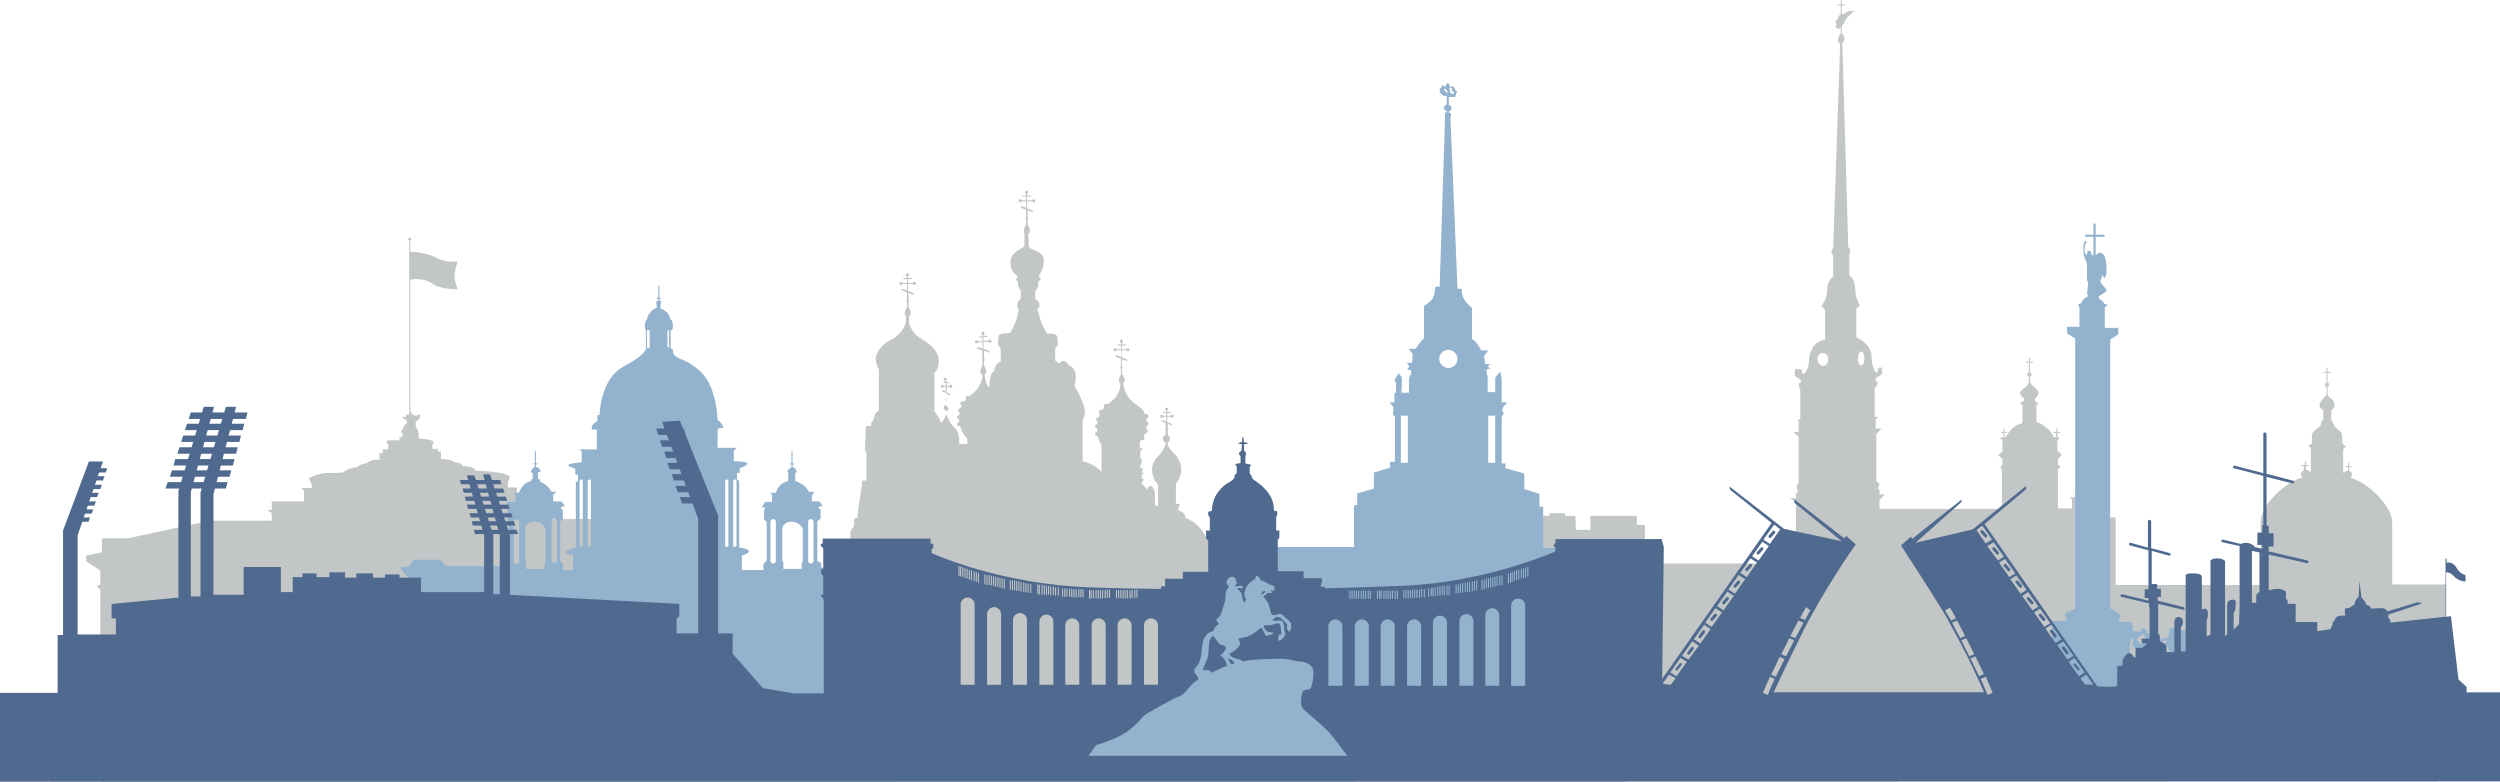 <?xml version="1.0" encoding="UTF-8"?> <svg xmlns="http://www.w3.org/2000/svg" viewBox="0 0 1920 600.445" fill="none"><path d="M927.5 415.105C927.5 415.105 922.53 401.942 910.52 397.822C910.11 392.882 905.14 392.062 905.14 392.062V389.183C905.14 389.183 906.38 387.952 906.38 387.543C906.38 387.13 903.07 386.72 903.07 386.72V371.5C903.07 371.5 906.8 367.798 907.21 360.798C907.21 355.858 904.73 350.928 901 347.635C898.93 345.575 897.69 343.525 896.86 341.875V339.815C897.69 339.405 898.52 338.585 898.52 336.935C898.52 335.705 897.69 334.465 896.86 334.055V330.353C897.27 330.353 897.27 329.942 897.27 329.533C897.27 329.123 896.86 328.712 896.86 328.712V325.423L899.76 326.652C900.033 326.652 900.17 326.517 900.17 326.243C900.17 325.97 900.033 325.697 899.76 325.423L896.45 324.192V320.082H899.35C899.35 320.493 899.76 320.902 900.18 320.902C901.01 320.902 901.42 320.493 901.42 319.673C901.42 318.853 901.01 318.442 900.18 318.442C899.77 318.442 899.35 318.853 899.35 319.262H896.45V317.202H898.93C899.34 317.202 899.34 316.793 899.34 316.793L898.93 316.382H896.45V315.152C896.86 315.152 897.28 314.743 897.28 314.332C897.28 313.512 896.87 313.092 896.04 313.092C895.21 313.092 894.8 313.502 894.8 314.332C894.8 314.743 895.21 315.152 895.63 315.152V316.382H893.56C893.15 316.382 893.15 316.793 893.15 316.793L893.56 317.202H895.63V319.262H893.15C893.15 318.853 892.74 318.442 892.32 318.442C891.49 318.442 891.08 318.853 891.08 319.673C891.08 320.493 891.49 320.902 892.32 320.902C892.73 320.902 893.15 320.493 893.15 320.082H895.63V323.783L892.73 322.553C892.455 322.553 892.18 322.69 891.9 322.962C891.9 323.235 892.035 323.51 892.31 323.783L895.21 325.012V328.712C894.8 328.712 894.8 329.123 894.8 329.533C894.8 329.942 895.21 330.353 895.21 330.353V334.055C893.97 334.465 893.14 335.285 893.14 336.935C893.14 338.585 893.97 339.405 895.21 339.815V341.045C894.8 342.275 893.97 344.335 892.31 346.805C889.83 350.918 884.86 352.978 884.86 360.798C884.86 368.618 889.41 371.91 889.41 371.91V388.363H886.93V377.66C886.93 377.66 885.27 373.14 883.62 373.14C881.97 373.14 881.14 376.02 881.14 376.02L876.59 371.08L878.66 368.197L877 367.788L876.59 365.317L878.25 363.257L877.01 362.438L877.84 359.558H875.77V357.087C875.77 357.087 877.01 355.858 877.01 354.207C877.01 352.558 875.77 351.738 875.77 351.738V346.795L877.84 344.325H875.36V339.385C875.36 339.385 875.77 338.975 876.6 337.735C877.01 337.735 877.01 338.145 877.43 338.145C878.26 338.145 879.09 337.325 879.09 336.495C879.09 336.085 878.68 335.265 878.26 335.265C878.67 334.445 879.09 333.625 879.5 332.795H879.91C880.74 332.795 881.57 331.975 881.57 331.142C881.57 330.312 881.16 329.913 880.33 329.493C880.33 328.673 880.33 327.853 880.74 327.022C881.57 327.022 881.98 326.202 881.98 325.373C881.98 324.543 881.15 323.733 880.74 323.733C880.74 322.913 880.33 322.082 880.33 321.262C881.16 321.262 881.99 320.442 881.99 319.613C881.99 318.783 881.16 317.973 880.33 317.973C880.055 317.973 879.78 318.108 879.5 318.382C878.67 316.733 877.84 314.683 876.6 313.853C872.46 309.74 864.59 307.68 862.52 294.11C863.35 294.11 863.76 293.288 863.76 292.048C863.76 290.397 862.93 287.938 861.69 287.527V283.007C862.1 283.007 862.1 282.598 862.1 282.188C862.1 281.777 861.69 281.368 861.69 281.368V276.017L865.42 277.248C865.692 277.248 865.83 277.11 865.83 276.837C865.83 276.562 865.692 276.29 865.42 276.017L861.28 274.375V269.025H865.01C865.01 269.435 865.84 269.845 866.25 269.845C867.08 269.845 867.49 269.025 867.49 268.615C867.49 267.795 866.66 267.385 866.25 267.385C865.84 267.385 865.01 267.795 865.01 268.205H861.7V265.325H864.6C865.01 265.325 865.01 264.915 865.01 264.915L864.6 264.505H861.7V263.275C862.11 263.275 862.53 262.455 862.53 262.045C862.53 261.225 861.7 260.815 861.29 260.815C860.46 260.815 860.05 261.635 860.05 262.045C860.05 262.455 860.46 263.275 860.88 263.275V264.505H858.4C857.99 264.505 857.99 264.915 857.99 264.915L858.4 265.325H860.88V268.205H857.57C857.57 267.795 856.74 267.385 856.33 267.385C855.5 267.385 855.09 268.205 855.09 268.615C855.09 269.435 855.92 269.845 856.33 269.845C856.74 269.845 857.57 269.435 857.57 269.025H860.88V273.965L857.57 272.735C857.295 272.735 857.02 272.873 856.74 273.145C856.74 273.42 856.875 273.692 857.15 273.965L860.88 275.618V281.377C860.47 281.377 860.47 281.788 860.47 282.197C860.47 282.608 860.88 283.017 860.88 283.017V287.957C860.05 288.777 859.22 290.837 859.22 292.478C859.22 293.707 859.63 294.12 860.46 294.54C860.46 300.3 857.98 305.23 852.18 309.35C851.77 309.76 850.94 310.17 850.52 310.58C850.11 310.17 849.69 310.17 849.28 310.17C848.45 310.17 847.62 310.99 847.62 311.82C847.62 312.23 847.62 312.642 848.03 313.053C847.62 313.462 846.79 314.293 846.37 315.113C845.96 315.113 845.96 314.702 845.54 314.702C844.71 314.702 843.88 315.522 843.88 316.342C843.88 317.163 844.29 317.572 844.71 317.993C844.3 318.812 843.88 319.632 843.88 320.462H843.47C842.64 320.462 841.81 321.283 841.81 322.113C841.81 322.942 842.22 323.342 843.05 323.762C843.05 324.582 842.64 324.993 842.64 325.822C841.81 325.822 840.98 326.642 840.98 327.473C840.98 328.303 841.81 329.113 842.64 329.113V331.585C841.81 331.585 840.98 332.405 840.98 333.235C840.98 334.065 841.81 334.875 842.64 334.875H843.05C844.29 339.405 845.95 341.865 845.95 341.865V362.438C840.98 356.267 831.46 354.207 831.46 354.207V322.942C831.46 322.942 833.53 319.243 833.12 315.543C833.12 311.84 828.98 302.38 825.67 297.44L825.26 294.97C825.26 294.97 826.5 294.15 826.09 287.978C825.68 281.808 820.29 280.158 820.29 280.158C820.29 280.158 819.46 277.277 816.98 277.277C814.5 277.277 813.67 279.337 813.67 279.337L810.36 276.868V267.815L812.43 264.935C812.43 264.935 812.43 260.825 812.02 259.175C811.61 257.525 811.61 255.882 804.57 256.293C800.02 251.773 796.7 237.371 796.7 237.371C796.7 237.371 798.36 236.551 798.36 234.081C798.36 231.611 795.05 229.56 795.05 229.56V223.389C795.05 223.389 796.71 222.569 797.12 220.099C797.53 217.629 797.53 215.988 797.53 215.988C797.53 215.988 799.19 215.168 799.19 213.928C799.19 212.688 797.95 212.698 797.95 212.698V211.048C797.95 211.048 801.68 207.757 801.68 199.936C801.68 192.115 790.09 192.535 790.09 188.825C790.09 185.944 789.68 181.004 789.68 179.363C790.51 179.363 790.92 178.543 790.92 177.303C790.92 175.653 790.09 173.192 789.26 172.773V168.662C789.67 168.662 789.67 168.252 789.67 167.842C789.67 167.432 789.26 167.022 789.26 167.022V161.671L792.99 162.901C793.263 162.901 793.4 162.764 793.4 162.491C793.4 162.218 793.263 161.945 792.99 161.671L788.85 160.021V154.67H792.58C792.58 155.08 793.41 155.49 793.82 155.49C794.65 155.49 795.06 154.67 795.06 154.26C795.06 153.44 794.23 153.03 793.82 153.03C793.41 153.03 792.58 153.44 792.58 153.85H788.85V150.97H791.75C792.16 150.97 792.16 150.56 792.16 150.56L791.75 150.149H788.85V148.919C789.26 148.919 789.68 148.099 789.68 147.689C789.68 146.869 788.85 146.459 788.44 146.459C787.61 146.459 787.2 147.279 787.2 147.689C787.2 148.099 787.61 148.919 788.03 148.919V150.149H785.55C785.14 150.149 785.14 150.56 785.14 150.56L785.55 150.97H788.03V153.85H784.72C784.72 153.44 783.89 153.03 783.48 153.03C782.65 153.03 782.24 153.85 782.24 154.26C782.24 155.08 783.07 155.49 783.48 155.49C783.89 155.49 784.72 155.08 784.72 154.67H788.03V159.611L784.72 158.381C784.445 158.381 784.17 158.517 783.89 158.791C783.89 159.064 784.025 159.337 784.3 159.611L788.03 161.251V167.012C787.62 167.012 787.62 167.422 787.62 167.832C787.62 168.242 788.03 168.652 788.03 168.652V172.762C787.2 173.583 786.37 175.643 786.37 177.293C786.37 178.113 786.78 178.523 786.78 178.943V188.405C786.78 190.875 776.01 192.925 776.01 201.156C776.01 209.387 781.39 211.858 781.39 211.858V213.508C781.39 213.508 780.15 213.918 780.15 214.738C780.15 215.558 781.81 215.968 781.81 215.968V218.439C781.81 220.909 783.88 222.959 783.88 222.959V229.54C782.22 230.36 779.74 234.891 782.22 237.361C781.39 247.643 775.6 255.873 775.6 255.873C775.6 255.873 767.32 255.463 766.9 257.935C766.49 260.405 766.49 264.515 766.49 264.515L768.56 267.805V277.678C764.42 278.498 763.18 285.498 763.18 285.498C763.18 285.498 759.87 285.498 759.87 297.43C756.97 296.2 756.14 287.558 756.14 287.558H755.73C756.56 287.558 757.39 287.147 757.39 285.498C757.39 283.848 756.56 281.387 755.73 280.978V276.868C756.14 276.868 756.14 276.457 756.14 276.048C756.14 275.637 755.73 275.225 755.73 275.225V269.465L759.46 270.705C759.732 270.705 759.87 270.57 759.87 270.295C759.87 270.022 759.732 269.75 759.46 269.475L755.32 267.835V262.485H759.05C759.05 262.895 759.88 263.305 760.29 263.305C761.12 263.305 761.53 262.485 761.53 262.075C761.53 261.255 760.7 260.845 760.29 260.845C759.88 260.845 759.05 261.255 759.05 261.665H755.32V258.785H758.22C758.63 258.785 758.63 258.375 758.63 258.375L758.22 257.965H755.32V257.145C755.73 257.145 756.15 256.322 756.15 255.912C756.15 255.093 755.32 254.683 754.91 254.683C754.08 254.683 753.67 255.502 753.67 255.912C753.67 256.322 754.08 257.145 754.5 257.145V258.375H752.02C751.61 258.375 751.61 258.785 751.61 258.785L752.02 259.195H754.5V262.075H751.19C751.19 261.665 750.36 261.255 749.95 261.255C749.12 261.255 748.71 262.075 748.71 262.485C748.71 263.305 749.54 263.715 749.95 263.715C750.36 263.715 751.19 263.305 751.19 262.895H754.5V267.835L751.19 266.605C750.915 266.605 750.64 266.743 750.36 267.015C750.36 267.288 750.495 267.562 750.77 267.835L754.5 269.475V275.238C754.09 275.238 754.09 275.647 754.09 276.058C754.09 276.467 754.5 276.877 754.5 276.877V280.988C753.67 281.808 752.84 283.868 752.84 285.507C752.84 287.147 753.67 287.567 754.5 287.567C754.91 293.327 750.36 300.32 745.39 303.61C744.98 304.02 744.56 304.02 744.56 304.43C744.15 304.02 743.73 304.02 743.32 304.02C742.49 304.02 741.66 304.84 741.66 305.66C741.66 306.07 741.66 306.48 742.07 306.89C741.66 307.3 740.83 308.12 740.41 308.54C740 308.13 739.58 308.13 739.17 308.13C738.34 308.13 737.51 308.95 737.51 309.78C737.51 310.61 737.92 311.01 738.75 311.42C738.34 312.24 737.92 312.65 737.92 313.483H737.51C736.68 313.483 735.85 314.303 735.85 315.123C735.85 315.942 736.26 316.353 737.09 316.772C737.09 317.592 736.68 318.002 736.68 318.832C735.85 318.832 735.02 319.652 735.02 320.483C735.02 321.312 735.85 322.132 736.68 322.132V324.192C735.85 324.192 735.02 325.012 735.02 325.832C735.02 326.652 735.85 327.483 736.68 327.483H737.51C739.17 333.655 742.89 336.945 742.89 336.945V341.055H736.68C736.68 336.115 736.68 331.595 732.95 328.303C729.64 325.423 727.57 320.072 726.74 318.433V315.962C727.57 315.553 728.4 314.733 728.4 313.902C728.4 313.072 727.57 311.84 726.74 311.84V308.14C727.15 308.14 727.15 307.73 727.15 307.32C727.15 306.91 726.74 306.5 726.74 306.5V302.39L729.64 303.62C729.913 303.62 730.05 303.483 730.05 303.21C730.05 302.938 729.913 302.663 729.64 302.39L726.33 301.16V297.05H729.23C729.23 297.46 729.64 297.87 730.06 297.87C730.89 297.87 731.3 297.46 731.3 296.64C731.3 295.82 730.89 295.4 730.06 295.4C729.65 295.4 729.23 295.81 729.23 296.22H726.33V294.16H728.81C729.22 294.16 729.22 293.748 729.22 293.748L728.81 293.337H726.33V292.108C726.74 292.108 727.16 291.697 727.16 291.288C727.16 290.467 726.75 290.058 725.92 290.058C725.09 290.058 724.68 290.467 724.68 291.288C724.68 291.697 725.09 292.108 725.51 292.108V293.337H725.1C724.69 293.337 724.69 293.748 724.69 293.748L725.1 294.16H727.17V296.22H724.69C724.69 295.81 724.28 295.4 723.86 295.4C723.03 295.4 722.62 295.81 722.62 296.64C722.62 297.47 723.03 297.87 723.86 297.87C724.27 297.87 724.69 297.46 724.69 297.05H727.17V300.75L724.27 299.52C723.995 299.52 723.72 299.655 723.44 299.93C723.44 300.202 723.575 300.478 723.85 300.75L726.75 301.98V305.68C726.34 305.68 726.34 306.09 726.34 306.5C726.34 306.91 726.75 307.32 726.75 307.32V311.02C725.51 311.02 724.68 312.25 724.68 313.082C724.68 314.322 725.51 315.142 726.75 315.142V317.202C726.75 317.202 726.34 321.312 722.61 325.022C722.2 321.322 717.64 315.973 717.64 315.973V285.938C717.64 285.938 720.95 285.118 720.95 276.887C720.95 268.655 711.84 262.485 707.29 260.015C702.74 257.955 698.18 250.553 698.18 247.673V242.732C699.01 242.732 699.42 241.912 699.42 240.672C699.42 239.022 698.59 236.561 697.76 236.151V232.041C698.17 232.041 698.17 231.631 698.17 231.22C698.17 230.81 697.76 230.4 697.76 230.4V225.049L701.49 226.28C701.763 226.28 701.9 226.143 701.9 225.869C701.9 225.596 701.763 225.323 701.49 225.049L697.35 223.399V218.048H701.08C701.08 218.459 701.91 218.869 702.32 218.869C703.15 218.869 703.56 218.048 703.56 217.638C703.56 216.819 702.73 216.408 702.32 216.408C701.91 216.408 701.08 216.819 701.08 217.228H697.35V214.348H700.25C700.66 214.348 700.66 213.938 700.66 213.938L700.25 213.528H697.35V212.298C697.76 212.298 698.18 211.478 698.18 211.068C698.18 210.248 697.35 209.838 696.94 209.838C696.11 209.838 695.7 210.657 695.7 211.068C695.7 211.478 696.11 212.298 696.53 212.298V213.528H694.05C693.64 213.528 693.64 213.938 693.64 213.938L694.05 214.348H696.53V217.228H693.22C693.22 216.819 692.39 216.408 691.98 216.408C691.15 216.408 690.74 217.228 690.74 217.638C690.74 218.459 691.57 218.869 691.98 218.869C692.39 218.869 693.22 218.459 693.22 218.048H696.53V222.989L693.22 221.759C692.945 221.759 692.67 221.896 692.39 222.169C692.39 222.442 692.525 222.716 692.8 222.989L696.53 224.639V230.4C696.12 230.4 696.12 230.81 696.12 231.22C696.12 231.631 696.53 232.041 696.53 232.041V236.151C695.7 236.971 694.87 239.031 694.87 240.672C694.87 241.902 695.28 242.322 695.7 242.322V247.262C695.7 250.143 690.73 258.375 683.69 261.255C677.07 264.135 672.51 271.535 672.51 275.658C672.51 279.358 674.99 283.887 674.99 283.887V315.152L672.09 317.623L670.85 322.562L669.19 324.212V327.092H665.05L664.22 345.195L665.46 348.485V369.06H662.15C662.15 369.06 662.15 372.35 660.91 379.34C659.67 386.33 658.43 397.853 658.43 397.853C658.43 397.853 655.95 397.442 655.95 399.493V404.022L653.05 408.135V414.715L653.88 554.592H934.61V413.485H927.57V415.125L927.5 415.105Z" fill="#C3C6C6"></path><path d="M1837.24 448.84V401.115C1837.24 390.002 1821.09 371.9 1805.36 366.97C1806.19 365.74 1807.02 363.267 1804.95 362.027C1804.53 362.027 1804.53 361.618 1804.12 361.618V358.738H1805.77C1806.19 358.738 1806.19 358.327 1806.19 358.327L1805.77 357.918H1804.12V355.447C1804.12 355.038 1803.7 355.038 1803.7 355.038L1803.29 355.447V357.918H1801.63C1801.22 357.918 1801.22 358.327 1801.22 358.327L1801.63 358.738H1803.29V361.618C1801.22 361.618 1799.56 363.267 1799.56 363.267V345.168L1801.63 342.695L1799.15 341.055C1799.15 341.055 1798.73 338.585 1798.73 334.475C1798.73 330.365 1792.52 328.715 1792.52 326.655C1792.52 324.592 1790.45 322.952 1790.45 322.952V314.723C1790.45 314.723 1792.94 314.723 1792.94 310.613C1792.94 307.32 1789.21 305.67 1787.55 303.62V297.04C1788.38 296.63 1788.8 296.22 1788.8 295.4C1788.8 294.58 1788.38 294.17 1787.55 293.76V286.358H1789.62C1790.04 286.358 1790.04 285.947 1790.04 285.947L1789.62 285.538H1787.55V282.658C1787.55 282.248 1787.14 282.248 1787.14 282.248L1786.73 282.658V285.538H1784.66C1784.24 285.538 1784.24 285.947 1784.24 285.947L1784.66 286.358H1786.73V293.76C1785.9 294.17 1785.48 294.58 1785.48 295.4C1785.48 296.22 1785.9 296.63 1786.73 297.04V303.21C1785.48 305.27 1781.34 308.562 1781.34 311.033C1781.34 313.913 1784.24 314.733 1784.24 314.733V322.553C1784.24 322.553 1782.59 322.553 1782.59 325.433C1782.59 328.315 1775.55 330.375 1775.55 334.485V340.655L1772.65 342.305L1774.72 343.945V362.457C1774.72 362.457 1772.65 360.817 1770.99 360.817V357.938H1772.65C1773.06 357.938 1773.06 357.527 1773.06 357.527L1772.65 357.118H1770.99V354.647C1770.99 354.238 1770.58 354.238 1770.58 354.238L1770.16 354.647V357.118H1767.68C1767.27 357.118 1767.27 357.527 1767.27 357.527L1767.68 357.938H1769.34V361.228C1767.68 362.048 1765.61 364.52 1768.51 366.58C1755.26 369.87 1736.21 387.973 1736.21 400.725V449.27H1624.83V397.433H1618.62V393.733L1619.86 392.913V384.272C1619.86 384.272 1616.13 374.4 1612.82 374.4H1599.57C1595.84 374.4 1593.77 381.8 1593.77 381.8H1589.63L1591.29 383.442V390.433H1580.52V360.808L1582.59 357.928L1580.52 357.108V352.587L1583.42 349.298L1580.11 346.007V338.185L1581.77 336.545C1581.35 336.135 1580.52 336.135 1580.11 335.725V332.435H1581.77C1582.18 332.435 1582.18 332.025 1582.18 332.025L1581.77 331.615H1580.11V329.145C1580.11 328.735 1579.7 328.735 1579.7 328.735L1579.28 329.145V331.615H1577.21C1576.8 331.615 1576.8 332.025 1576.8 332.025L1577.21 332.435H1578.87V335.725H1577.21C1575.97 332.025 1573.07 328.325 1563.96 323.793V311.043L1565.62 310.223L1562.72 307.752V306.1C1562.72 306.1 1565.2 304.45 1565.62 301.99C1565.62 299.52 1562.31 297.47 1560.65 295.82C1559.82 295 1559.41 294.17 1558.99 293.35V289.24C1559.82 288.827 1560.24 288.418 1560.24 287.587C1560.24 286.757 1559.82 286.358 1558.99 285.947V278.548H1561.06C1561.48 278.548 1561.48 278.137 1561.48 278.137L1561.06 277.728H1558.99V274.848C1558.99 274.438 1558.58 274.438 1558.58 274.438L1558.17 274.848V277.728H1556.09C1555.68 277.728 1555.68 278.137 1555.68 278.137L1556.09 278.548H1558.17V285.947C1557.34 286.358 1556.92 286.767 1556.92 287.587C1556.92 288.408 1557.34 288.82 1558.17 289.24V293.35C1557.75 293.76 1557.75 294.58 1557.34 295.41C1556.51 297.47 1551.13 299.52 1551.54 301.99C1551.54 304.46 1554.44 305.69 1554.44 305.69L1554.85 307.752C1553.2 307.752 1551.54 309.812 1551.54 309.812L1553.2 311.043V325.033C1553.2 325.033 1545.74 325.853 1540.36 335.735H1539.53V332.445H1541.19C1541.6 332.445 1541.6 332.035 1541.6 332.035L1541.19 331.625H1539.53V329.155C1539.53 328.745 1539.12 328.745 1539.12 328.745L1538.7 329.155V331.625H1537.05C1536.63 331.625 1536.63 332.035 1536.63 332.035L1537.05 332.445H1538.7V335.735C1536.63 335.735 1535.81 336.965 1535.81 336.965L1537.88 337.785V346.837L1534.56 349.717L1537.88 352.188V357.127L1536.22 358.767L1537.46 360.827V390.863H1443.47V383.873L1447.61 379.76H1443.47V376.47L1442.23 374.82L1443.47 371.53L1440.99 369.47V333.265L1445.13 329.155H1440.57V322.572L1442.23 320.103H1439.74V298.3L1441.81 295.42L1442.23 292.95H1440.57V290.48L1445.54 287.188L1445.13 282.248H1442.64L1441.81 285.947H1440.57C1440.57 285.947 1437.67 283.067 1437.26 273.197C1436.85 263.325 1425.67 259.205 1425.67 259.205V236.992L1428.56 234.522C1428.56 234.522 1424.84 230.001 1424.84 222.18C1424.84 214.359 1420.28 211.488 1420.28 211.488V195.446C1422.35 192.156 1419.45 189.685 1419.45 189.685L1414.9 32.944C1415.73 32.534 1416.56 31.294 1416.56 30.064C1416.56 28.834 1415.73 25.953 1414.49 25.544V19.783C1415.73 18.963 1416.56 17.722 1416.56 16.902C1416.97 15.252 1419.04 12.792 1420.7 11.552C1421.94 10.321 1425.67 7.441 1423.18 8.261C1420.7 9.081 1419.45 7.851 1418.63 9.081C1417.8 10.311 1416.14 10.731 1414.49 10.731V4.151H1416.56C1416.97 4.151 1416.97 3.74 1416.97 3.74L1416.56 3.33H1414.49V0.41C1414.49 0 1414.07 0 1414.07 0C1413.66 0 1413.66 0.41 1413.66 0.41V3.29H1411.59C1411.17 3.29 1411.17 3.7 1411.17 3.7L1411.59 4.111H1413.66V11.101C1412 11.101 1412 14.802 1410.35 15.622C1408.69 16.442 1410.76 18.913 1410.76 18.913C1410.76 18.913 1408.27 20.143 1410.76 21.383C1410.76 21.383 1411.17 23.033 1412.83 21.793C1413.24 21.383 1413.66 21.383 1413.66 20.973V25.913C1412.42 26.733 1411.59 29.204 1411.59 30.854C1411.59 32.084 1412.42 33.325 1413.24 33.734L1407.86 190.476C1404.96 194.176 1407.86 195.826 1407.86 195.826V212.698C1406.2 213.519 1402.89 216.809 1403.31 223.4C1403.31 229.981 1398.75 234.922 1398.75 234.922L1401.65 237.802V260.845C1391.3 262.495 1389.23 272.777 1389.23 278.127C1389.23 283.478 1385.5 287.178 1385.5 287.178L1384.26 286.767L1383.43 283.478H1378.46V288.827L1383.02 291.71V294.18H1381.36L1381.78 297.47L1382.6 299.11V322.152H1380.53L1381.36 324.212V331.615L1377.22 332.025L1381.36 335.315V370.7L1379.7 373.17L1380.95 378.11L1379.29 378.52V382.632H1374.32L1379.29 385.103V450.93H1366.04V432.728H1267.95V568.105H1878.65V448.87H1837.24V448.84ZM1399.99 280.988C1397.92 280.988 1395.85 278.517 1395.85 276.048C1395.85 273.168 1397.51 271.108 1399.99 271.108C1402.47 271.108 1404.13 273.577 1404.13 276.048C1404.13 278.517 1402.48 280.988 1399.99 280.988ZM1429.39 280.577C1427.74 280.577 1426.91 278.108 1426.91 275.228C1426.91 272.348 1428.15 269.875 1429.39 269.875C1430.63 269.875 1431.88 272.348 1431.88 275.228C1431.88 278.108 1431.05 280.577 1429.39 280.577Z" fill="#C3C6C6"></path><path d="M457.95 399.065V523.72H77.02V452.962L74.95 450.9V449.25H77.02V438.14L66.25 431.147V426.627L78.26 424.158V413.455H98.13L161.07 399.875H208.69V394.113L205.38 391.642H208.69V385.062H233.53V377.243L231.46 374.77H239.74L239.33 371.89L237.26 367.37C237.26 367.37 243.88 363.26 252.17 363.26C260.46 363.26 263.35 362.85 263.35 362.85C263.35 362.85 268.73 358.74 274.53 358.74C277.43 355.858 281.57 355.858 281.57 355.858C281.57 355.858 286.12 351.748 291.51 353.387V348.038H293.99V345.158H298.13V341.457C298.13 341.457 294.82 338.165 298.96 338.165H306.83V336.105L309.31 335.285V333.225L308.07 331.575L309.73 328.695C309.73 328.695 310.56 325.815 312.21 325.405C312.21 324.585 312.62 323.345 312.62 323.345L308.48 320.053H311.79V318.413H313.86L314.27 318.002V184.706C313.86 184.706 313.44 184.296 313.44 183.886C313.44 183.065 313.85 182.655 314.68 182.655C315.51 182.655 315.92 183.065 315.92 183.886C315.92 184.296 315.51 184.706 315.09 184.706V193.347C318.4 193.347 327.93 194.167 334.97 197.867C343.25 202.388 351.53 200.748 351.53 200.748C351.53 200.748 349.05 207.328 349.05 211.859C349.05 216.39 351.53 222.141 351.53 222.141C351.53 222.141 338.28 222.55 331.65 217.61C325.85 213.5 317.57 214.32 315.09 214.73V315.522L316.75 318.402C316.75 318.402 319.65 320.465 322.55 317.993C323.79 321.695 319.24 323.755 319.24 323.755V327.455C319.24 327.455 321.31 330.335 321.31 332.395C321.31 334.455 321.72 336.915 321.72 336.915C321.72 336.915 337.04 337.325 332.07 341.447V344.738H336.21V346.798H338.69V352.558C338.69 352.558 347.39 352.558 348.63 355.027C354.84 355.027 355.25 357.91 355.25 357.91C355.25 357.91 363.95 357.91 365.6 361.61C378.85 361.61 389.2 363.67 391.69 366.14C389.62 370.25 390.03 374.37 390.03 374.37H397.07V398.645H457.94V399.055L457.95 399.065Z" fill="#C3C6C6"></path><path d="M1257.09 403.173V396.183H1221.48V406.885H1210.3L1209.89 396.183H1202.02V394.123H1190.01V396.183H1185.04V394.123H1173.03V396.183H1168.48V394.123H1156.47V396.183H1146.95V432.387H1263.3V403.173H1257.09Z" fill="#C3C6C6"></path><path d="M630.607 435.678V432.387L627.707 430.748V400.303L630.188 398.243V391.252L628.528 390.022L629.357 388.793H631.837L629.357 385.092H623.558C623.148 385.092 623.558 380.57 623.558 380.57L625.628 377.69H621.077C618.597 371.52 610.727 369.46 610.727 369.46V363.288L611.967 362.467C611.967 362.467 611.138 359.178 608.658 358.767V356.707H609.487C609.898 356.707 609.898 356.298 609.898 356.298L609.487 355.887H608.658V346.837C608.658 346.428 608.247 346.428 608.247 346.428L607.837 346.837V355.887H607.008C606.597 355.887 606.597 356.298 606.597 356.298L607.008 356.707H607.837V359.178C605.768 359.587 604.528 362.058 604.528 362.058L605.357 362.877V369.46C597.487 371.11 595.837 378.51 595.837 378.51H591.697L592.938 380.15V385.502H587.558L585.077 389.613H587.148L587.558 390.842L586.727 392.072V399.062L588.798 400.712V430.337L586.317 433.217V437.738H569.758V426.627C569.758 426.627 575.558 424.988 575.138 423.337C574.727 421.277 567.688 420.457 567.688 420.457V369.44L566.028 368.21V363.267H568.097V359.567C568.097 359.567 574.308 357.507 573.898 355.868C573.487 354.217 563.548 354.217 563.548 354.217V345.988L566.028 343.925H551.117V329.115L555.258 328.705C555.258 328.705 556.087 326.233 551.117 322.533C550.707 315.543 549.457 303.61 544.077 293.32C538.278 283.038 528.758 278.098 521.717 275.217C514.678 272.337 517.987 268.225 515.918 267.815C515.508 267.815 515.087 267.815 515.087 267.405V253.835C515.918 253.425 516.747 253.015 516.747 251.773C516.747 248.893 516.747 246.013 514.678 245.193C514.268 239.022 507.228 236.962 507.228 236.962V234.081C507.228 234.081 508.887 231.201 506.397 230.791V229.561H507.228C507.637 229.561 507.637 229.15 507.637 229.15L507.228 228.74H506.397V219.689C506.397 219.279 505.988 219.279 505.988 219.279L505.577 219.689V228.74H504.748C504.337 228.74 504.337 229.15 504.337 229.15L504.748 229.561H505.577V230.791C503.098 231.201 504.337 233.671 504.337 233.671V236.552C502.267 236.552 496.887 241.082 496.887 245.603C495.647 246.013 495.228 248.073 495.228 251.363C495.228 252.595 495.637 253.015 496.058 253.425V268.645C494.817 270.295 492.327 274.408 479.077 281.397C460.858 290.86 460.447 318.832 460.447 318.832H458.788V323.353C458.788 323.353 457.957 323.762 455.887 325.413C453.817 327.062 454.647 329.935 454.647 329.935H458.377V345.155H445.127L446.788 346.808V355.038C446.788 355.038 436.438 355.858 436.438 357.098C436.438 358.337 441.817 359.978 441.817 359.978V364.087L443.887 364.91V369.43L442.228 370.25V420.438C442.228 420.438 434.358 422.498 434.358 424.137C434.358 425.777 440.158 426.197 440.158 426.197V437.717H432.288V433.197L430.217 430.728V400.692L432.288 398.632V391.233H431.048V389.173L433.947 388.762L431.048 385.062H424.837V380.12L427.317 377.65H423.587C421.108 372.71 414.887 369.83 414.887 369.83L414.478 368.19L413.238 367.78V362.428H415.308C415.308 362.428 414.897 358.728 411.577 358.728V356.668H412.408C412.817 356.668 412.817 356.257 412.817 356.257L412.408 355.848H411.577V346.798C411.577 346.387 411.168 346.387 411.168 346.387L410.757 346.798V355.848H409.928C409.517 355.848 409.517 356.257 409.517 356.257L409.928 356.668H410.757V358.728C408.277 359.548 407.447 362.837 407.447 362.837H409.108V367.78L408.277 368.19L407.447 369.83C402.067 369.83 398.337 378.47 398.337 378.47H394.197L395.858 380.11V385.462H389.647V397.803L390.887 401.502V434.827H342.438L338.298 429.887H318.007L313.868 435.238H308.067V437.707L313.868 443.47V565.615H641.388V437.717L630.617 435.658L630.607 435.678ZM398.738 431.147C398.738 432.377 397.908 433.207 396.668 433.207C395.428 433.207 394.598 432.387 394.598 431.147V401.113C394.598 399.882 395.428 399.053 396.668 399.053C397.908 399.053 398.738 399.873 398.738 401.113V431.147ZM419.027 431.147L418.197 432.377V436.897H404.118V431.957L403.288 430.728V405.635C403.288 405.635 404.118 400.692 410.327 400.692C417.368 400.692 419.027 406.455 419.027 406.455V431.137V431.147ZM427.728 430.327C427.728 431.558 426.897 432.387 425.658 432.387C424.418 432.387 423.587 431.567 423.587 430.327V400.293C423.587 399.062 424.418 398.233 425.658 398.233C426.897 398.233 427.728 399.053 427.728 400.293V430.327ZM447.608 418.805C447.608 419.215 447.197 420.035 446.368 420.035C445.538 420.035 445.127 419.625 445.127 418.805V369.44C445.127 369.03 445.538 368.21 446.368 368.21C447.197 368.21 447.608 368.62 447.608 369.44V418.805ZM453.817 418.805C453.817 419.215 453.408 420.035 452.577 420.035C451.748 420.035 451.337 419.625 451.337 418.805V369.44C451.337 369.03 451.748 368.21 452.577 368.21C453.408 368.21 453.817 368.62 453.817 369.44V418.805ZM498.947 267.405H496.877V253.415C497.707 253.825 498.947 253.415 498.947 253.415V267.405ZM512.607 253.835H513.847V266.995C513.018 266.585 512.607 266.585 512.607 266.585V253.835ZM559.398 418.805C559.398 419.215 558.987 420.035 558.158 420.035C557.747 420.035 556.918 419.625 556.918 418.805V369.44C556.918 369.03 557.327 368.21 558.158 368.21C558.567 368.21 559.398 368.62 559.398 369.44V418.805ZM565.607 418.805C565.607 419.215 565.197 420.035 564.367 420.035C563.538 420.035 563.128 419.625 563.128 418.805V369.44C563.128 369.03 563.538 368.21 564.367 368.21C565.197 368.21 565.607 368.62 565.607 369.44V418.805ZM595.837 430.738C595.837 431.967 595.008 432.798 593.768 432.798C592.528 432.798 591.697 431.978 591.697 430.738V400.702C591.697 399.473 592.528 398.642 593.768 398.642C595.008 398.642 595.837 399.462 595.837 400.702V430.738ZM616.538 431.147L615.707 432.377V436.897H601.628V431.957L600.798 430.728V405.635C600.798 405.635 601.628 400.692 607.837 400.692C614.878 400.692 616.538 406.455 616.538 406.455V431.137V431.147ZM624.817 430.738C624.817 431.967 623.987 432.798 622.747 432.798C621.508 432.798 620.678 431.978 620.678 430.738V400.702C620.678 399.473 621.508 398.642 622.747 398.642C623.987 398.642 624.817 399.462 624.817 400.702V430.738Z" fill="#92B2CE"></path><path d="M1185.17 421.277V389.192H1182.27V379.32L1170.68 375.62V363.688L1156.19 359.577V355.877H1153.29V320.493L1154.95 317.202L1153.7 315.973L1154.12 313.092L1157.43 308.98H1153.29V292.94C1153.29 292.94 1153.29 287.998 1152.05 285.538C1148.73 288.827 1148.32 290.48 1148.32 290.48V301.18H1142.52V290.9C1142.52 287.608 1141.7 287.197 1141.7 287.197V283.498L1144.59 283.087L1142.94 281.858V281.038L1144.59 279.808L1140.45 279.397C1140.45 279.397 1140.45 274.877 1139.63 273.637L1142.94 269.115H1137.56C1137.56 269.115 1134.24 262.125 1130.52 260.475V236.612C1130.52 236.612 1125.55 232.501 1123.89 228.791C1122.23 225.5 1122.65 221.799 1122.65 221.799H1119.34L1113.95 90.152C1113.95 90.152 1115.61 86.451 1112.71 86.451V85.631C1113.95 85.221 1114.78 84.401 1114.78 83.161C1114.78 81.921 1113.95 80.691 1112.71 80.691V74.52H1117.27C1118.09 74.11 1117.68 73.29 1118.51 71.639C1119.34 70.409 1118.92 69.989 1118.09 69.579C1117.27 69.169 1117.27 67.929 1116.44 66.699C1116.02 65.879 1113.95 66.699 1113.95 66.699C1113.95 66.699 1113.13 66.289 1113.13 65.469C1113.13 64.648 1112.3 63.818 1111.47 63.818C1111.06 63.818 1110.23 66.289 1110.23 66.289C1110.23 66.289 1109.81 66.699 1108.98 66.289C1108.57 65.469 1107.33 65.058 1107.33 66.289C1107.33 67.519 1106.09 67.519 1105.67 68.349C1105.26 69.169 1106.5 69.999 1106.5 69.999C1106.5 69.999 1104.84 70.409 1105.67 70.819C1106.09 71.229 1107.74 73.7 1109.81 73.7H1111.06V80.281C1109.81 80.691 1108.98 81.511 1108.98 82.751C1108.98 83.991 1109.81 85.221 1111.06 85.221V86.041C1108.98 86.451 1109.81 89.742 1109.81 89.742L1105.67 220.159H1102.36C1102.36 220.159 1101.95 227.56 1099.46 230.441C1096.98 232.911 1093.66 234.961 1093.66 234.961V259.645C1093.66 259.645 1088.7 264.585 1087.45 267.875H1082.07L1084.97 271.988C1084.97 271.988 1084.56 276.928 1084.56 278.567H1080.41L1082.07 280.627V281.858L1080.83 283.918L1083.73 284.327V287.207C1083.73 287.207 1082.07 288.858 1082.07 292.56V301.61H1076.27C1076.27 301.61 1076.69 293.79 1076.69 291.33C1076.69 288.868 1074.2 286.808 1074.2 286.808C1074.2 286.808 1071.31 290.92 1070.89 292.16C1070.89 293.39 1072.13 292.98 1072.13 292.98V301.62H1070.89V309.022H1067.16L1070.06 312.723V316.012L1069.65 317.663L1071.31 320.132V354.688H1067.58V359.207L1055.16 362.908V375.25L1042.32 378.95V388.002H1039.84V420.085H959.38V568.195H1230.3V420.915H1185.17V421.327V421.277ZM1113.13 67.469C1113.13 67.059 1113.95 67.469 1114.78 67.469C1115.61 67.469 1114.78 69.119 1115.2 69.939C1115.61 70.759 1116.85 69.939 1116.85 70.759C1116.85 71.579 1116.44 72.409 1114.78 71.99C1113.54 71.579 1113.54 70.759 1113.54 69.519C1113.54 68.279 1112.71 68.289 1113.13 67.459V67.469ZM1081.24 355.447H1075.86V319.243H1081.24V355.447ZM1111.06 71.169C1110.23 71.169 1110.23 69.939 1109.4 69.519C1108.98 69.109 1108.98 68.699 1108.98 68.699C1109.4 67.879 1109.81 67.469 1110.23 68.699C1110.64 69.519 1111.47 69.109 1111.47 69.929C1111.47 70.749 1112.3 71.579 1111.06 71.159V71.169ZM1112.3 282.627C1108.57 282.627 1105.26 279.337 1105.26 275.637C1105.26 271.938 1108.57 268.645 1112.3 268.645C1116.03 268.645 1119.34 271.938 1119.34 275.637C1119.34 279.337 1116.44 282.627 1112.3 282.627ZM1148.32 355.447H1142.94V319.243H1148.32V355.447Z" fill="#92B2CE"></path><path d="M1679.848 486.285C1679.848 486.285 1678.188 483.405 1676.527 483.815C1674.878 484.225 1671.557 482.995 1669.487 482.165C1667.007 481.345 1665.767 483.405 1665.767 485.865C1665.767 488.325 1664.938 489.975 1664.108 489.975C1663.277 489.975 1659.967 490.385 1658.307 491.618C1656.658 493.267 1654.997 494.087 1654.168 490.795C1653.348 487.505 1648.787 486.275 1648.787 486.275C1648.787 484.215 1646.717 479.695 1643.818 485.455C1642.578 484.635 1638.027 484.635 1638.027 484.635V481.755L1636.777 477.645H1627.257V475.995C1627.257 475.995 1629.737 473.525 1627.668 471.473C1625.598 469.413 1620.628 467.363 1620.628 467.363V260.835L1626.848 256.725V251.785H1616.487V236.152L1618.557 234.092L1616.078 233.272C1615.247 231.212 1611.938 229.161 1611.938 229.161V227.521C1611.938 227.521 1613.598 226.291 1615.247 225.461C1616.908 224.641 1618.148 222.99 1618.148 222.99L1613.178 216.82V214.759L1614.007 213.529L1614.838 211.059L1616.078 213.939C1616.078 213.939 1617.318 212.299 1617.737 209.828C1618.148 207.358 1617.737 200.367 1616.487 197.077C1614.838 193.786 1612.348 193.376 1610.697 195.017C1610.277 195.427 1609.868 195.837 1609.447 195.837V181.845H1615.668C1616.078 181.845 1616.487 181.435 1616.487 181.025C1616.487 180.615 1616.078 180.205 1615.668 180.205H1609.447V172.383C1609.447 171.974 1609.037 171.564 1608.628 171.564C1608.217 171.564 1607.797 171.974 1607.797 172.383V180.205H1601.997C1601.588 180.205 1601.168 180.615 1601.168 181.025C1601.168 181.435 1601.588 181.845 1601.997 181.845H1607.797V196.247C1607.378 196.247 1606.967 195.837 1606.557 195.837C1606.138 194.196 1605.727 192.546 1604.068 192.546C1602.418 192.956 1603.237 195.017 1602.828 195.427C1602.418 195.837 1601.588 195.427 1601.168 194.196C1600.757 192.966 1601.168 190.496 1601.168 188.846C1601.168 187.196 1602.828 186.786 1602.418 185.555C1601.997 184.325 1600.757 185.555 1600.348 186.786C1599.928 188.016 1599.928 192.546 1600.348 195.837C1600.757 198.717 1602.828 200.367 1602.828 204.478V215.589C1602.828 215.589 1604.068 215.589 1603.658 218.47C1603.237 221.35 1602.828 225.871 1602.828 225.871L1604.068 227.521C1600.757 227.931 1597.858 233.282 1597.858 233.282L1595.787 233.692L1597.027 236.162V250.975H1587.507V255.915L1593.717 260.025V467.783C1593.717 467.783 1590.408 468.603 1587.507 470.252C1584.608 471.902 1587.098 474.775 1587.098 474.775V476.835H1575.918V565.697H1681.088V497.408L1679.848 486.295V486.285ZM1636.777 504.387C1636.777 508.498 1635.128 499.038 1635.537 496.158C1636.368 493.277 1635.947 489.575 1637.197 490.395C1638.438 491.217 1638.848 492.048 1638.027 493.688C1637.197 495.337 1637.197 496.158 1639.267 497.387C1641.338 498.618 1642.168 500.678 1642.168 503.558C1642.168 506.438 1636.777 503.967 1636.777 504.377V504.387ZM1642.168 492.868C1640.098 490.395 1641.338 490.805 1642.987 489.165C1644.648 487.525 1646.717 485.465 1646.717 487.935C1647.128 489.995 1647.957 492.048 1647.957 492.048C1644.648 493.688 1644.237 495.337 1642.168 492.868ZM1662.037 494.928C1662.037 496.577 1660.797 497.808 1659.967 498.627C1659.138 499.447 1659.138 496.158 1659.138 496.158C1659.967 493.688 1659.967 492.457 1661.207 492.457C1662.447 492.457 1663.697 490.395 1664.108 492.048C1664.517 493.688 1662.037 493.277 1662.037 494.928ZM1663.697 503.158C1662.447 500.277 1662.447 499.048 1663.277 497.808C1664.108 496.577 1665.767 496.577 1665.348 497.808C1664.938 499.038 1668.247 502.748 1668.247 502.748L1663.697 503.158Z" fill="#92B2CE"></path><path d="M1266.61 509.725C1266.61 509.725 1267.44 507.255 1267.86 506.845C1268.27 506.845 1270.75 504.785 1270.75 504.785C1270.75 504.785 1266.2 502.725 1263.71 504.375C1265.79 506.435 1266.61 509.725 1266.61 509.725Z" fill="#92B2CE"></path><path d="M1302.642 517.14C1302.642 517.14 1301.402 522.49 1307.193 523.31L1308.023 520.43C1308.023 520.43 1311.332 521.25 1312.572 519.61C1310.092 516.73 1308.852 517.14 1308.852 517.14C1308.852 517.14 1304.713 517.96 1305.122 518.37C1305.543 518.37 1304.293 517.14 1302.642 517.14Z" fill="#92B2CE"></path><path d="M1308.85 515.9C1308.85 515.9 1305.53 512.61 1308.85 509.73C1309.26 507.67 1311.75 504.79 1315.06 505.62C1315.06 508.09 1314.23 508.09 1314.23 508.09C1314.23 508.09 1315.47 508.09 1316.3 510.15C1313.82 512.21 1310.5 510.97 1310.5 510.97C1310.5 510.97 1311.75 515.49 1308.85 515.91V515.9Z" fill="#92B2CE"></path><path d="M1308.852 500.27C1308.852 500.27 1309.672 506.44 1317.132 502.33C1316.713 499.04 1312.572 497.39 1308.852 500.27Z" fill="#92B2CE"></path><path d="M1588.34 500.408L1585.44 496.705C1585.02 496.295 1584.61 496.295 1583.78 496.705C1583.37 497.115 1583.37 497.525 1583.78 498.355L1586.68 502.058C1586.68 502.467 1587.09 502.467 1587.51 502.467C1587.93 502.467 1587.92 502.467 1588.34 502.058C1588.34 501.647 1588.75 501.238 1588.34 500.408Z" fill="#4F6A8E"></path><path d="M1307.6 484.365L1304.71 488.065C1304.29 488.475 1304.29 489.295 1304.71 489.715C1304.71 489.715 1305.12 490.125 1305.53 490.125C1305.94 490.125 1305.95 490.125 1306.36 489.715L1309.26 486.015C1309.67 485.605 1309.67 484.785 1309.26 484.365C1308.85 483.545 1308.02 483.955 1307.6 484.365Z" fill="#4F6A8E"></path><path d="M1353.977 420.598C1353.568 420.188 1352.737 420.188 1352.318 420.598L1349.418 423.89C1349.007 424.3 1349.007 425.12 1349.418 425.54C1349.418 425.54 1349.838 425.95 1350.247 425.95C1350.658 425.95 1350.668 425.95 1351.078 425.54L1353.977 422.25C1354.388 421.428 1354.388 421.017 1353.977 420.598Z" fill="#4F6A8E"></path><path d="M1894.33 531.67V527.558L1888.12 521.798L1882.32 473.252L1878.59 473.663V439.517C1879.84 439.517 1882.32 439.928 1884.39 442.397C1888.53 446.918 1893.5 446.507 1893.5 446.507V441.567C1893.5 441.567 1889.36 441.158 1886.46 435.805C1883.98 431.695 1880.25 431.695 1879.01 432.105V429.225C1879.01 428.815 1878.59 428.815 1878.59 428.815L1878.18 429.225V473.663L1835.95 478.183C1835.95 478.183 1835.95 475.712 1834.7 474.892C1833.46 474.072 1834.29 472.01 1834.29 472.01L1860.38 463.37L1856.65 462.55L1833.46 469.54C1833.46 469.54 1832.63 467.07 1828.91 467.07C1825.59 467.07 1821.04 467.48 1821.04 467.48C1821.04 467.48 1820.63 465.01 1817.31 464.6C1817.31 462.54 1813.59 458.84 1813.59 458.84L1811.93 446.087L1811.52 458.43C1811.52 458.43 1808.2 460.9 1808.2 464.6C1806.55 464.6 1804.89 466.66 1804.89 466.66L1800.75 467.48L1801.16 472.83C1801.16 472.83 1798.68 472.42 1795.78 473.24C1792.88 474.062 1792.88 476.942 1792.88 476.942C1792.88 476.942 1790.81 477.353 1791.64 479.413C1790.81 479.822 1789.98 483.113 1789.98 483.113L1779.63 484.752V477.762H1763.07V463.77H1756.86V460.89L1755.62 459.66V454.308C1755.62 454.308 1753.13 452.248 1749.41 452.248C1745.69 452.248 1742.37 453.478 1742.37 453.478V425.915L1771.77 432.495H1772.18C1772.59 432.495 1773.01 432.085 1773.01 431.675C1773.01 431.265 1772.59 430.445 1772.18 430.445L1742.37 423.455V419.755H1746.09V409.473H1742.37V403.712H1740.71V366.277L1760.59 371.217H1761C1761.41 371.217 1761.83 370.808 1761.83 370.397C1761.83 369.988 1761.83 369.168 1761 369.168L1740.71 363.817V333.373C1740.71 332.962 1740.3 332.142 1739.47 332.142C1738.64 332.142 1738.23 332.553 1738.23 333.373V363.408L1716.28 357.645C1715.87 357.645 1715.04 357.645 1715.04 358.465C1715.04 359.285 1715.04 359.695 1715.87 359.695L1738.23 365.457V403.303H1737.4V409.062H1733.67V418.525H1737.4V421.405L1731.6 420.175V419.765C1731.6 419.765 1728.7 416.882 1725.39 416.882C1723.32 416.882 1722.08 417.293 1720.84 417.705L1707.17 414.413C1706.76 414.413 1705.93 414.822 1705.93 415.233C1705.93 415.642 1706.34 416.462 1706.76 416.462L1720.01 419.345V465.01L1719.59 479.413L1715.45 483.522V470.36C1716.7 469.95 1717.11 465.84 1717.11 462.54C1717.11 459.24 1710.49 460.07 1710.49 464.19V487.233L1708.83 488.462V430.865C1708.83 430.865 1707.17 428.805 1703.03 428.805C1698.89 428.805 1697.65 430.445 1697.65 430.445V487.223L1694.75 488.873V475.712C1694.75 475.712 1695.99 475.303 1695.58 470.36C1695.16 465.42 1691.02 468.3 1691.02 468.3V442.387C1691.02 442.387 1690.61 440.327 1683.99 440.327C1677.37 440.327 1678.6 442.387 1678.6 442.387V500.395H1674.88V481.882C1674.88 481.882 1676.53 480.243 1676.53 476.942C1676.53 473.642 1669.91 471.59 1669.91 478.173V500.795H1663.7C1663.7 500.795 1664.11 499.975 1663.7 496.685C1663.28 493.805 1658.73 492.575 1658.73 492.575V487.632L1657.49 486.812V463.77L1676.53 468.29H1676.95C1677.36 468.29 1677.77 467.88 1677.77 467.47C1677.77 467.06 1677.77 466.24 1676.95 466.24L1657.07 461.3V458.42H1659.56V452.248H1656.66V448.548H1652.52V423.045L1665.77 426.745H1666.18C1666.59 426.745 1667.01 426.335 1667.01 425.925C1667.01 425.515 1667.01 424.695 1666.18 424.695L1652.1 420.995V400.423C1652.1 400.012 1651.69 399.192 1650.86 399.192C1650.03 399.192 1649.62 399.603 1649.62 400.423V420.585L1636.37 416.882C1635.95 416.882 1635.13 416.882 1635.13 417.705C1635.13 418.115 1635.13 418.935 1635.95 418.935L1650.03 422.635V452.668H1647.13V459.25H1650.03V461.31L1629.74 456.37C1629.33 456.37 1628.5 456.78 1628.5 457.19C1628.5 457.6 1628.5 458.42 1629.33 458.42L1650.45 463.36V465.83C1650.45 465.83 1650.45 466.24 1650.86 466.24V490.512H1644.65L1645.06 493.805L1649.62 494.215C1647.96 494.625 1645.48 497.505 1645.48 497.505H1640.09V504.905H1638.85C1638.85 504.905 1637.61 501.615 1635.13 501.615C1632.65 501.615 1630.16 506.965 1630.16 506.965V511.077L1626.02 511.488V526.707C1626.02 527.528 1617.74 527.528 1610.7 527.117L1524.16 402.462L1556.04 375.717V373.248L1515.05 406.572L1471.16 416.853L1506.35 385.59L1506.77 383.53C1506.77 383.53 1469.09 413.152 1469.09 413.562C1469.09 413.973 1467.43 412.332 1467.43 412.332L1459.98 418.915C1459.98 418.915 1485.24 457.59 1495.17 474.452C1495.17 474.863 1503.87 490.082 1511.32 504.895C1517.95 518.467 1523.74 531.64 1523.74 531.64H1362.26C1362.26 531.64 1365.57 523.817 1382.96 488.442C1400.35 453.058 1425.2 418.095 1425.2 418.095L1417.74 411.512L1416.5 413.572L1377.99 383.54V386.01L1414.43 415.632L1370.13 406.173L1328.31 373.668L1328.72 376.137L1360.6 401.642L1276.55 521.357L1277.79 420.155L1276.14 413.983H1194.57V416.863L1192.91 418.925L1194.57 420.985V423.455C1194.57 423.455 1144.05 446.498 1079.87 449.788C1050.89 451.017 1017.35 451.848 1017.35 451.848V450.618H1014.45V448.978L1015.28 447.327V444.038H1001.2V438.688H981.32V414.413L982.56 413.183V407.423H980.08V397.14L980.91 395.5V392.62L978.43 392.21C978.43 383.16 974.29 378.217 969.73 373.697C965.18 369.587 961.86 368.348 961.45 366.707C961.45 365.067 959.79 363.827 959.79 363.827V358.475L961.03 357.245C960.2 356.425 956.48 356.015 956.48 356.015V350.255C956.48 350.255 956.9 349.845 956.9 348.195C956.9 347.353 956.253 346.728 955.617 346.315C955.513 346.248 955.408 343.825 955.305 341.345C955.293 341.033 958.5 341 958.5 340.5C958.5 340 955.24 339.707 955.225 339.373C955.148 337.53 955.072 336.035 955 336C953.845 335.442 954 337 954 337C954 337 953.977 338.01 953.923 339.373C953.91 339.7 951.028 339.897 951 340.5C950.975 341 953.85 340.98 953.832 341.275C953.717 343.36 953.533 345.577 953.253 346.315C952.445 346.79 951.51 347.49 951.51 348.195C951.51 349.435 952.75 350.255 952.75 350.255V355.605C951.92 355.605 948.61 356.425 948.61 356.425L949.85 358.485V363.428C949.85 363.428 948.19 364.248 948.19 365.488C948.19 366.728 947.78 368.368 943.22 370.837C938.67 373.308 930.8 380.71 930.8 392.23L927.9 393.05V395.52L929.14 397.58V407.452H926.24V413.623L927.9 415.262V439.127H908.44V444.478H894.78V450.238H891.88L891.47 452.298C891.47 452.298 853.79 451.887 836.81 451.067C766.83 448.598 715.49 424.735 715.49 424.735V421.855L716.73 421.035V417.745L714.66 417.335V413.632H631.85V417.335C631.85 417.335 630.19 417.745 630.19 418.565C630.19 419.385 632.26 421.035 632.26 421.035V437.077H630.6V440.368L632.26 442.428V456.83H630.19L632.67 460.53V532.53H609.48L585.88 528.418L562.69 502.085V486.452H551.51V395.94L522.11 323.12L508.45 323.94L536.19 398.4V486.442H519.63V474.923L521.7 473.283V463.82L391.69 456.83V411.572L376.37 364.267H370.99L383.83 411.163V456.42H378.86V411.163L364.37 365.087H358.57L371.82 411.163V454.77H323.37V443.658H306.81V441.188H295.63V443.658H286.52V440.368H273.68V443.658H264.98V439.548H252.97V443.248H243.03V440.368H232.26V443.248H224.81V454.77H215.7V435.435H187.13V456.83H163.94V379.488L181.33 312.43H173.46L154 378.257V458.07H146.55V377.848L164.35 312.44H156.48L137.02 377.027V458.9L85.68 463.84V474.952H88.99V487.293H59.59V411.183L79.05 354.405H68.28L48.41 407.473V487.692H44.27V532.13H0V600.298C-0.41 600.707 1920 600.128 1920 600.128V531.72H1894.33V531.67ZM867.46 453.498C867.46 453.087 867.87 453.087 867.87 453.087L868.29 453.498V459.26C868.29 459.67 867.87 459.67 867.87 459.67L867.46 459.26V453.498ZM865.39 453.498C865.39 453.087 865.8 453.087 865.8 453.087L866.21 453.498V459.26C866.21 459.67 865.8 459.67 865.8 459.67L865.39 459.26V453.498ZM863.73 453.498C863.73 453.087 864.14 453.087 864.14 453.087L864.55 453.498V459.26C864.55 459.67 864.14 459.67 864.14 459.67L863.73 459.26V453.498ZM862.07 453.498C862.07 453.087 862.48 453.087 862.48 453.087L862.89 453.498V459.26C862.89 459.67 862.48 459.67 862.48 459.67L862.07 459.26V453.498ZM860.41 453.498C860.41 453.087 860.82 453.087 860.82 453.087L861.24 453.498V459.26C861.24 459.67 860.82 459.67 860.82 459.67L860.41 459.26V453.498ZM858.75 453.498C858.75 453.087 859.16 453.087 859.16 453.087L859.57 453.498V459.26C859.57 459.67 859.16 459.67 859.16 459.67L858.75 459.26V453.498ZM846.33 453.498C846.33 453.087 846.74 453.087 846.74 453.087L847.15 453.498V459.26C847.15 459.67 846.74 459.67 846.74 459.67L846.33 459.26V453.498ZM844.67 453.498C844.67 453.087 845.08 453.087 845.08 453.087L845.49 453.498V459.26C845.49 459.67 845.08 459.67 845.08 459.67L844.67 459.26V453.498ZM843.01 453.498C843.01 453.087 843.42 453.087 843.42 453.087L843.83 453.498V459.26C843.83 459.67 843.42 459.67 843.42 459.67L843.01 459.26V453.498ZM841.35 453.498C841.35 453.087 841.76 453.087 841.76 453.087L842.17 453.498V459.26C842.17 459.67 841.76 459.67 841.76 459.67L841.35 459.26V453.498ZM839.28 453.498C839.28 453.087 839.69 453.087 839.69 453.087L840.1 453.498V459.26C840.1 459.67 839.69 459.67 839.69 459.67L839.28 459.26V453.498ZM826.03 452.678C826.03 452.267 826.44 452.267 826.44 452.267L826.85 452.678V458.44C826.85 458.85 826.44 458.85 826.44 458.85L826.03 458.44V452.678ZM824.37 452.678C824.37 452.267 824.78 452.267 824.78 452.267L825.19 452.678V458.44C825.19 458.85 824.78 458.85 824.78 458.85L824.37 458.44V452.678ZM822.71 452.678C822.71 452.267 823.12 452.267 823.12 452.267L823.53 452.678V458.44C823.53 458.85 823.12 458.85 823.12 458.85L822.71 458.44V452.678ZM821.05 452.267C821.05 451.858 821.46 451.858 821.46 451.858L821.87 452.267V458.03C821.87 458.44 821.46 458.44 821.46 458.44L821.05 458.03V452.267ZM818.98 452.267C818.98 451.858 819.39 451.858 819.39 451.858L819.8 452.267V458.03C819.8 458.44 819.39 458.44 819.39 458.44L818.98 458.03V452.267ZM806.56 450.618C806.56 450.207 806.97 450.207 806.97 450.207L807.38 450.618V456.79C807.38 457.2 806.97 457.2 806.97 457.2L806.56 456.79V450.618ZM804.9 450.207C804.9 449.798 805.31 449.798 805.31 449.798L805.72 450.207V456.38C805.72 456.79 805.31 456.79 805.31 456.79L804.9 456.38V450.207ZM803.24 450.207C803.24 449.798 803.65 449.798 803.65 449.798L804.06 450.207V456.79C804.06 457.2 803.65 457.2 803.65 457.2L803.24 456.79V450.207ZM801.58 449.798C801.58 449.387 801.99 449.387 801.99 449.387L802.4 449.798V456.38C802.4 456.79 801.99 456.79 801.99 456.79L801.58 456.38V449.798ZM799.92 449.387C799.92 448.978 800.33 448.978 800.33 448.978L800.74 449.387V456.38C800.74 456.79 800.33 456.79 800.33 456.79L799.92 456.38V449.387ZM787.5 448.158C787.5 447.748 787.91 447.748 787.91 447.748L788.32 448.158V454.74C788.32 455.15 787.91 455.15 787.91 455.15L787.5 454.74V448.158ZM785.84 447.748C785.84 447.337 786.25 447.337 786.25 447.337L786.66 447.748V454.327C786.66 454.74 786.25 454.74 786.25 454.74L785.84 454.327V447.748ZM783.77 447.337C783.77 446.928 784.18 446.928 784.18 446.928L784.59 447.337V453.918C784.59 454.327 784.18 454.327 784.18 454.327L783.77 453.918V447.337ZM782.11 446.928C782.11 446.517 782.52 446.517 782.52 446.517L782.93 446.928V453.507C782.93 453.918 782.52 453.918 782.52 453.918L782.11 453.507V446.928ZM780.45 446.517C780.45 446.108 780.86 446.108 780.86 446.108L781.27 446.517V453.507C781.27 453.918 780.86 453.918 780.86 453.918L780.45 453.507V446.517ZM778.79 446.108C778.79 445.697 779.2 445.697 779.2 445.697L779.61 446.108V453.098C779.61 453.507 779.2 453.507 779.2 453.507L778.79 453.098V446.108ZM765.95 443.637C765.95 443.228 766.36 443.228 766.36 443.228L766.77 443.637V450.627C766.77 451.038 766.36 451.038 766.36 451.038L765.95 450.627V443.637ZM764.29 443.228C764.29 442.817 764.7 442.817 764.7 442.817L765.11 443.228V450.217C765.11 450.627 764.7 450.627 764.7 450.627L764.29 450.217V443.228ZM762.63 442.817C762.63 442.408 763.04 442.408 763.04 442.408L763.45 442.817V449.808C763.45 450.217 763.04 450.217 763.04 450.217L762.63 449.808V442.817ZM760.97 442.408C760.97 441.998 761.38 441.998 761.38 441.998L761.79 442.408V449.397C761.79 449.808 761.38 449.808 761.38 449.808L760.97 449.397V442.408ZM759.31 441.998C759.31 441.587 759.72 441.587 759.72 441.587L760.13 441.998V448.988C760.13 449.397 759.72 449.397 759.72 449.397L759.31 448.988V441.998ZM745.65 438.298C745.65 437.887 746.06 437.887 746.06 437.887L746.47 438.298V445.288C746.47 445.697 746.06 445.697 746.06 445.697L745.65 445.288V438.298ZM743.99 437.887C743.99 437.478 744.4 437.478 744.4 437.478L744.81 437.887V444.877C744.81 445.288 744.4 445.288 744.4 445.288L743.99 444.877V437.887ZM742.33 437.067C742.33 436.658 742.74 436.658 742.74 436.658L743.15 437.067V444.058C743.15 444.467 742.74 444.467 742.74 444.467L742.33 444.058V437.067ZM740.67 436.658C740.67 436.248 741.08 436.248 741.08 436.248L741.49 436.658V443.647C741.49 444.058 741.08 444.058 741.08 444.058L740.67 443.647V436.658ZM739.01 435.835C739.01 435.425 739.42 435.425 739.42 435.425L739.83 435.835V442.827C739.83 443.238 739.42 443.238 739.42 443.238L739.01 442.827V435.835ZM736.94 442.007C736.94 442.418 736.53 442.418 736.53 442.418L736.12 442.007V435.015C736.12 434.605 736.53 434.605 736.53 434.605L736.94 435.015V442.007ZM737.35 442.418V435.425C737.35 435.015 737.76 435.015 737.76 435.015L738.17 435.425V442.418C738.17 442.827 737.76 442.827 737.76 442.827C737.76 442.827 737.35 442.827 737.35 442.418ZM748.12 525.928H737.77V464.22C737.77 461.34 740.25 458.87 743.15 458.87C746.05 458.87 748.53 461.34 748.53 464.22V525.928H748.12ZM748.53 446.118C748.53 446.527 748.12 446.527 748.12 446.527L747.71 446.118V439.127C747.71 438.717 748.12 438.717 748.12 438.717L748.53 439.127V446.118ZM750.19 446.527C750.19 446.938 749.78 446.938 749.78 446.938L749.37 446.527V439.538C749.37 439.127 749.78 439.127 749.78 439.127L750.19 439.538V446.527ZM751.85 447.348C751.85 447.757 751.44 447.757 751.44 447.757L751.03 447.348V440.358C751.03 439.947 751.44 439.947 751.44 439.947L751.85 440.358V447.348ZM756.82 448.577C756.82 448.988 756.41 448.988 756.41 448.988L756 448.577V441.587C756 441.178 756.41 441.178 756.41 441.178L756.82 441.587V448.577ZM757.65 448.988V441.998C757.65 441.587 758.06 441.587 758.06 441.587L758.47 441.998V448.988C758.47 449.397 758.06 449.397 758.06 449.397L757.65 448.988ZM768.42 525.918H758.07V471.61C758.07 468.73 760.55 466.26 763.45 466.26C766.35 466.26 768.83 468.73 768.83 471.61V525.918H768.42ZM768.42 451.038C768.42 451.447 768.01 451.447 768.01 451.447L767.6 451.038V444.048C767.6 443.637 768.01 443.637 768.01 443.637L768.42 444.048V451.038ZM770.08 451.447C770.08 451.858 769.67 451.858 769.67 451.858L769.26 451.447V444.457C769.26 444.048 769.67 444.048 769.67 444.048L770.08 444.457V451.447ZM771.74 451.858C771.74 452.267 771.33 452.267 771.33 452.267L770.92 451.858V444.868C770.92 444.457 771.33 444.457 771.33 444.457L771.74 444.868V451.858ZM776.29 452.678C776.29 453.087 775.88 453.087 775.88 453.087L775.47 452.678V445.688C775.47 445.277 775.88 445.277 775.88 445.277L776.29 445.688V452.678ZM777.95 453.087C777.95 453.498 777.54 453.498 777.54 453.498L777.13 453.087V446.098C777.13 445.688 777.54 445.688 777.54 445.688L777.95 446.098V453.087ZM788.3 525.908H777.95V476.132C777.95 473.252 780.43 470.78 783.33 470.78C786.23 470.78 788.71 473.252 788.71 476.132V525.908H788.3ZM789.96 454.74C789.96 455.15 789.55 455.15 789.55 455.15L789.14 454.74V448.567C789.14 448.158 789.55 448.158 789.55 448.158L789.96 448.567V454.74ZM792.03 455.15C792.03 455.56 791.62 455.56 791.62 455.56L791.21 455.15V448.978C791.21 448.567 791.62 448.567 791.62 448.567L792.03 448.978V455.15ZM797.41 455.97C797.41 456.38 797 456.38 797 456.38L796.59 455.97V448.978C796.59 448.567 797 448.567 797 448.567L797.41 448.978V455.97ZM797.82 456.38V449.387C797.82 448.978 798.23 448.978 798.23 448.978L798.64 449.387V456.38C798.64 456.79 798.23 456.79 798.23 456.79L797.82 456.38ZM808.59 525.908H798.24V477.363C798.24 474.483 800.72 472.01 803.62 472.01C806.52 472.01 809 474.483 809 477.363V525.908H808.59ZM809.42 456.79C809.42 457.2 809.01 457.2 809.01 457.2L808.6 456.79V450.618C808.6 450.207 809.01 450.207 809.01 450.207L809.42 450.618V456.79ZM811.08 457.2C811.08 457.61 810.67 457.61 810.67 457.61L810.26 457.2V451.438C810.26 451.027 810.67 451.027 810.67 451.027L811.08 451.438V457.2ZM813.15 457.2C813.15 457.61 812.74 457.61 812.74 457.61L812.33 457.2V451.438C812.33 451.027 812.74 451.027 812.74 451.027L813.15 451.438V457.2ZM816.46 458.02C816.46 458.43 816.05 458.43 816.05 458.43L815.64 458.02V452.257C815.64 451.848 816.05 451.848 816.05 451.848L816.46 452.257V458.02ZM817.7 458.43C817.29 458.43 817.29 458.02 817.29 458.02V452.257C817.29 451.848 817.7 451.848 817.7 451.848L818.11 452.257V458.02C818.52 458.43 818.11 458.43 817.7 458.43ZM828.47 525.898H818.12V480.233C818.12 477.353 820.6 474.882 823.5 474.882C826.4 474.882 828.88 477.353 828.88 480.233V525.898H828.47ZM828.88 458.43C828.88 458.84 828.47 458.84 828.47 458.84L828.06 458.43V452.668C828.06 452.257 828.47 452.257 828.47 452.257L828.88 452.668V458.43ZM830.54 458.43C830.54 458.84 830.13 458.84 830.13 458.84L829.72 458.43V452.668C829.72 452.257 830.13 452.257 830.13 452.257L830.54 452.668V458.43ZM832.2 458.84C832.2 459.25 831.79 459.25 831.79 459.25L831.38 458.84V453.077C831.38 452.668 831.79 452.668 831.79 452.668L832.2 453.077V458.84ZM837.17 459.25C837.17 459.66 836.76 459.66 836.76 459.66L836.35 459.25V453.488C836.35 453.077 836.76 453.077 836.76 453.077L837.17 453.488V459.25ZM837.58 459.25V453.488C837.58 453.077 837.99 453.077 837.99 453.077L838.4 453.488V459.25C838.4 459.66 837.99 459.66 837.99 459.66C837.99 459.66 837.58 459.66 837.58 459.25ZM848.76 525.898H838.41V480.233C838.41 477.353 840.89 474.882 843.79 474.882C846.69 474.882 849.17 477.353 849.17 480.233V525.898H848.76ZM849.17 459.25C849.17 459.66 848.76 459.66 848.76 459.66L848.35 459.25V453.488C848.35 453.077 848.76 453.077 848.76 453.077L849.17 453.488V459.25ZM850.83 458.84C850.83 459.25 850.42 459.25 850.42 459.25L850.01 458.84V453.077C850.01 452.668 850.42 452.668 850.42 452.668L850.83 453.077V458.84ZM852.49 458.84C852.49 459.25 852.08 459.25 852.08 459.25L851.67 458.84V453.077C851.67 452.668 852.08 452.668 852.08 452.668L852.49 453.077V458.84ZM857.87 459.25C857.87 459.66 857.46 459.66 857.46 459.66L857.05 459.25V453.488C857.05 453.077 857.46 453.077 857.46 453.077L857.87 453.488V459.25ZM868.64 525.898H858.29V480.233C858.29 477.353 860.77 474.882 863.67 474.882C866.57 474.882 869.05 477.353 869.05 480.233V525.898H868.64ZM869.88 459.25C869.88 459.66 869.47 459.66 869.47 459.66L869.06 459.25V453.488C869.06 453.077 869.47 453.077 869.47 453.077L869.88 453.488V459.25ZM871.95 458.84C871.95 459.25 871.54 459.25 871.54 459.25L871.13 458.84V453.077C871.13 452.668 871.54 452.668 871.54 452.668L871.95 453.077V458.84ZM873.61 458.84C873.61 459.25 873.2 459.25 873.2 459.25L872.79 458.84V453.077C872.79 452.668 873.2 452.668 873.2 452.668L873.61 453.077V458.84ZM888.93 525.898H878.58V480.233C878.58 477.353 881.06 474.882 883.96 474.882C886.86 474.882 889.34 477.353 889.34 480.233V525.898H888.93ZM1169.66 436.627C1169.66 436.217 1170.08 436.217 1170.08 436.217L1170.49 436.627V443.618C1170.49 444.027 1170.08 444.027 1170.08 444.027L1169.66 443.618V436.627ZM1168.01 437.038C1168.01 436.627 1168.42 436.627 1168.42 436.627L1168.83 437.038V444.027C1168.83 444.438 1168.42 444.438 1168.42 444.438L1168.01 444.027V437.038ZM1165.94 437.858C1165.94 437.447 1166.35 437.447 1166.35 437.447L1166.76 437.858V444.848C1166.76 445.257 1166.35 445.257 1166.35 445.257L1165.94 444.848V437.858ZM1164.28 438.267C1164.28 437.858 1164.69 437.858 1164.69 437.858L1165.11 438.267V445.257C1165.11 445.668 1164.69 445.668 1164.69 445.668L1164.28 445.257V438.267ZM1162.62 438.678C1162.62 438.267 1163.04 438.267 1163.04 438.267L1163.45 438.678V445.668C1163.45 446.077 1163.04 446.077 1163.04 446.077L1162.62 445.668V438.678ZM1160.97 439.498C1160.97 439.087 1161.38 439.087 1161.38 439.087L1161.79 439.498V446.488C1161.79 446.897 1161.38 446.897 1161.38 446.897L1160.97 446.488V439.498ZM1149.37 442.788C1149.37 442.377 1149.79 442.377 1149.79 442.377L1150.2 442.788V449.777C1150.2 450.188 1149.79 450.188 1149.79 450.188L1149.37 449.777V442.788ZM1147.72 443.197C1147.72 442.788 1148.13 442.788 1148.13 442.788L1148.54 443.197V450.188C1148.54 450.598 1148.13 450.598 1148.13 450.598L1147.72 450.188V443.197ZM1146.06 443.608C1146.06 443.197 1146.47 443.197 1146.47 443.197L1146.89 443.608V450.598C1146.89 451.007 1146.47 451.007 1146.47 451.007L1146.06 450.598V443.608ZM1144.4 444.017C1144.4 443.608 1144.82 443.608 1144.82 443.608L1145.23 444.017V451.007C1145.23 451.418 1144.82 451.418 1144.82 451.418L1144.4 451.007V444.017ZM1142.75 444.428C1142.75 444.017 1143.16 444.017 1143.16 444.017L1143.58 444.428V451.418C1143.58 451.827 1143.16 451.827 1143.16 451.827L1142.75 451.418V444.428ZM1141.09 444.428C1141.09 444.017 1141.51 444.017 1141.51 444.017L1141.92 444.428V451.418C1141.92 451.827 1141.51 451.827 1141.51 451.827L1141.09 451.418V444.428ZM1128.26 447.308C1128.26 446.897 1128.67 446.897 1128.67 446.897L1129.08 447.308V454.298C1129.08 454.71 1128.67 454.71 1128.67 454.71L1128.26 454.298V447.308ZM1126.6 447.717C1126.6 447.308 1127.01 447.308 1127.01 447.308L1127.43 447.717V454.298C1127.43 454.71 1127.01 454.71 1127.01 454.71L1126.6 454.298V447.717ZM1124.94 447.717C1124.94 447.308 1125.36 447.308 1125.36 447.308L1125.77 447.717V454.298C1125.77 454.71 1125.36 454.71 1125.36 454.71L1124.94 454.298V447.717ZM1122.87 448.127C1122.87 447.717 1123.29 447.717 1123.29 447.717L1123.7 448.127V454.71C1123.7 455.12 1123.29 455.12 1123.29 455.12L1122.87 454.71V448.127ZM1121.22 448.538C1121.22 448.127 1121.63 448.127 1121.63 448.127L1122.04 448.538V455.12C1122.04 455.53 1121.63 455.53 1121.63 455.53L1121.22 455.12V448.538ZM1108.79 450.178C1108.79 449.767 1109.21 449.767 1109.21 449.767L1109.62 450.178V457.17C1109.62 457.58 1109.21 457.58 1109.21 457.58L1108.79 457.17V450.178ZM1107.14 450.178C1107.14 449.767 1107.55 449.767 1107.55 449.767L1107.97 450.178V456.76C1107.97 457.17 1107.55 457.17 1107.55 457.17L1107.14 456.76V450.178ZM1105.48 450.587C1105.48 450.178 1105.9 450.178 1105.9 450.178L1106.31 450.587V457.17C1106.31 457.58 1105.9 457.58 1105.9 457.58L1105.48 457.17V450.587ZM1103.83 450.998C1103.83 450.587 1104.24 450.587 1104.24 450.587L1104.65 450.998V457.17C1104.65 457.58 1104.24 457.58 1104.24 457.58L1103.83 457.17V450.998ZM1101.76 451.408C1101.76 450.998 1102.17 450.998 1102.17 450.998L1102.58 451.408V457.58C1102.58 457.99 1102.17 457.99 1102.17 457.99L1101.76 457.58V451.408ZM1089.75 453.058C1089.75 452.647 1090.16 452.647 1090.16 452.647L1090.58 453.058V458.82C1090.58 459.23 1090.16 459.23 1090.16 459.23L1089.75 458.82V453.058ZM1087.68 453.058C1087.68 452.647 1088.09 452.647 1088.09 452.647L1088.51 453.058V458.82C1088.51 459.23 1088.09 459.23 1088.09 459.23L1087.68 458.82V453.058ZM1086.02 453.058C1086.02 452.647 1086.44 452.647 1086.44 452.647L1086.85 453.058V458.82C1086.85 459.23 1086.44 459.23 1086.44 459.23L1086.02 458.82V453.058ZM1084.37 453.058C1084.37 452.647 1084.78 452.647 1084.78 452.647L1085.19 453.058V458.82C1085.19 459.23 1084.78 459.23 1084.78 459.23L1084.37 458.82V453.058ZM1082.71 453.467C1082.71 453.058 1083.12 453.058 1083.12 453.058L1083.54 453.467V459.23C1083.54 459.64 1083.12 459.64 1083.12 459.64L1082.71 459.23V453.467ZM1081.05 453.467C1081.05 453.058 1081.47 453.058 1081.47 453.058L1081.88 453.467V459.23C1081.88 459.64 1081.47 459.64 1081.47 459.64L1081.05 459.23V453.467ZM1069.04 453.877C1069.04 453.467 1069.46 453.467 1069.46 453.467L1069.87 453.877V459.64C1069.87 460.05 1069.46 460.05 1069.46 460.05L1069.04 459.64V453.877ZM1067.39 453.877C1067.39 453.467 1067.8 453.467 1067.8 453.467L1068.22 453.877V459.64C1068.22 460.05 1067.8 460.05 1067.8 460.05L1067.39 459.64V453.877ZM1065.73 453.877C1065.73 453.467 1066.15 453.467 1066.15 453.467L1066.56 453.877V459.64C1066.56 460.05 1066.15 460.05 1066.15 460.05L1065.73 459.64V453.877ZM1064.08 453.877C1064.08 453.467 1064.49 453.467 1064.49 453.467L1064.9 453.877V459.64C1064.9 460.05 1064.49 460.05 1064.49 460.05L1064.08 459.64V453.877ZM1062.42 453.877C1062.42 453.467 1062.83 453.467 1062.83 453.467L1063.25 453.877V459.64C1063.25 460.05 1062.83 460.05 1062.83 460.05L1062.42 459.64V453.877ZM1060.35 453.877C1060.35 453.467 1060.76 453.467 1060.76 453.467L1061.18 453.877V459.64C1061.18 460.05 1060.76 460.05 1060.76 460.05L1060.35 459.64V453.877ZM1048.34 453.877C1048.34 453.467 1048.76 453.467 1048.76 453.467L1049.17 453.877V459.64C1049.17 460.05 1048.76 460.05 1048.76 460.05L1048.34 459.64V453.877ZM1046.69 453.877C1046.69 453.467 1047.1 453.467 1047.1 453.467L1047.51 453.877V459.64C1047.51 460.05 1047.1 460.05 1047.1 460.05L1046.69 459.64V453.877ZM1045.03 453.877C1045.03 453.467 1045.44 453.467 1045.44 453.467L1045.86 453.877V459.64C1045.86 460.05 1045.44 460.05 1045.44 460.05L1045.03 459.64V453.877ZM1042.96 453.877C1042.96 453.467 1043.37 453.467 1043.37 453.467L1043.79 453.877V459.64C1043.79 460.05 1043.37 460.05 1043.37 460.05L1042.96 459.64V453.877ZM1041.3 453.877C1041.3 453.467 1041.72 453.467 1041.72 453.467L1042.13 453.877V459.64C1042.13 460.05 1041.72 460.05 1041.72 460.05L1041.3 459.64V453.877ZM1030.54 526.697H1020.19V481.033C1020.19 478.152 1022.67 475.683 1025.57 475.683C1028.47 475.683 1030.95 478.152 1030.95 481.033V526.697H1030.54ZM1037.16 459.64C1037.16 460.05 1036.75 460.05 1036.75 460.05L1036.33 459.64V453.877C1036.33 453.467 1036.75 453.467 1036.75 453.467L1037.16 453.877V459.64ZM1038.82 459.64C1038.82 460.05 1038.4 460.05 1038.4 460.05L1037.99 459.64V453.877C1037.99 453.467 1038.4 453.467 1038.4 453.467L1038.82 453.877V459.64ZM1039.65 459.64V453.877C1039.65 453.467 1040.06 453.467 1040.06 453.467L1040.47 453.877V459.64C1040.47 460.05 1040.06 460.05 1040.06 460.05C1040.06 460.05 1039.65 460.05 1039.65 459.64ZM1050.83 526.697H1040.47V481.033C1040.47 478.152 1042.96 475.683 1045.86 475.683C1048.76 475.683 1051.24 478.152 1051.24 481.033V526.697H1050.83ZM1051.24 459.64C1051.24 460.05 1050.83 460.05 1050.83 460.05L1050.41 459.64V453.877C1050.41 453.467 1050.83 453.467 1050.83 453.467L1051.24 453.877V459.64ZM1052.9 459.64C1052.9 460.05 1052.48 460.05 1052.48 460.05L1052.07 459.64V453.877C1052.07 453.467 1052.48 453.467 1052.48 453.467L1052.9 453.877V459.64ZM1058.28 459.64C1058.28 460.05 1057.87 460.05 1057.87 460.05L1057.45 459.64V453.877C1057.45 453.467 1057.87 453.467 1057.87 453.467L1058.28 453.877V459.64ZM1059.94 459.64C1059.94 460.05 1059.52 460.05 1059.52 460.05L1059.11 459.64V453.877C1059.11 453.467 1059.52 453.467 1059.52 453.467L1059.94 453.877V459.64ZM1070.7 526.697H1060.35V481.033C1060.35 478.152 1062.83 475.683 1065.73 475.683C1068.63 475.683 1071.12 478.152 1071.12 481.033V526.697H1070.7ZM1071.94 459.64C1071.94 460.05 1071.53 460.05 1071.53 460.05L1071.12 459.64V453.877C1071.12 453.467 1071.53 453.467 1071.53 453.467L1071.94 453.877V459.64ZM1073.6 459.64C1073.6 460.05 1073.19 460.05 1073.19 460.05L1072.77 459.64V453.877C1072.77 453.467 1073.19 453.467 1073.19 453.467L1073.6 453.877V459.64ZM1078.57 459.23C1078.57 459.64 1078.15 459.64 1078.15 459.64L1077.74 459.23V453.467C1077.74 453.058 1078.15 453.058 1078.15 453.058L1078.57 453.467V459.23ZM1080.22 459.23C1080.22 459.64 1079.81 459.64 1079.81 459.64L1079.4 459.23V453.467C1079.4 453.058 1079.81 453.058 1079.81 453.058L1080.22 453.467V459.23ZM1090.99 526.697H1080.64V481.033C1080.64 478.152 1083.12 475.683 1086.02 475.683C1088.92 475.683 1091.4 478.152 1091.4 481.033V526.697H1090.99ZM1092.23 458.41C1092.23 458.82 1091.82 458.82 1091.82 458.82L1091.4 458.41V452.647C1091.4 452.238 1091.82 452.238 1091.82 452.238L1092.23 452.647V458.41ZM1094.3 458.41C1094.3 458.82 1093.89 458.82 1093.89 458.82L1093.47 458.41V452.647C1093.47 452.238 1093.89 452.238 1093.89 452.238L1094.3 452.647V458.41ZM1097.62 458C1097.62 458.41 1097.2 458.41 1097.2 458.41L1096.79 458V452.238C1096.79 451.827 1097.2 451.827 1097.2 451.827L1097.62 452.238V458ZM1099.69 457.59C1099.69 458 1099.27 458 1099.27 458L1098.86 457.59V451.827C1098.86 451.418 1099.27 451.418 1099.27 451.418L1099.69 451.827V457.59ZM1100.1 457.59V451.418C1100.1 451.007 1100.51 451.007 1100.51 451.007L1100.93 451.418V457.59C1100.93 458 1100.51 458 1100.51 458C1100.51 458 1100.1 458 1100.1 457.59ZM1110.87 526.707H1100.51V478.163C1100.51 475.283 1103 472.81 1105.9 472.81C1108.8 472.81 1111.28 475.283 1111.28 478.163V526.707H1110.87ZM1111.69 456.77C1111.69 457.18 1111.28 457.18 1111.28 457.18L1110.87 456.77V449.777C1110.87 449.368 1111.28 449.368 1111.28 449.368L1111.69 449.777V456.77ZM1113.35 456.77C1113.35 457.18 1112.94 457.18 1112.94 457.18L1112.52 456.77V449.777C1112.52 449.368 1112.94 449.368 1112.94 449.368L1113.35 449.777V456.77ZM1118.73 455.54C1118.73 455.95 1118.32 455.95 1118.32 455.95L1117.9 455.54V449.368C1117.9 448.957 1118.32 448.957 1118.32 448.957L1118.73 449.368V455.54ZM1120.39 455.13C1120.39 455.54 1119.97 455.54 1119.97 455.54L1119.56 455.13V448.957C1119.56 448.548 1119.97 448.548 1119.97 448.548L1120.39 448.957V455.13ZM1131.15 526.717H1120.8V476.942C1120.8 474.062 1123.29 471.59 1126.19 471.59C1129.09 471.59 1131.57 474.062 1131.57 476.942V526.717H1131.15ZM1131.15 453.897C1131.15 454.308 1130.74 454.308 1130.74 454.308L1130.33 453.897V446.908C1130.33 446.498 1130.74 446.498 1130.74 446.498L1131.15 446.908V453.897ZM1132.81 453.488C1132.81 453.897 1132.4 453.897 1132.4 453.897L1131.98 453.488V446.498C1131.98 446.087 1132.4 446.087 1132.4 446.087L1132.81 446.498V453.488ZM1134.47 453.077C1134.47 453.488 1134.05 453.488 1134.05 453.488L1133.64 453.077V446.087C1133.64 445.678 1134.05 445.678 1134.05 445.678L1134.47 446.087V453.077ZM1138.61 452.668C1138.61 453.077 1138.19 453.077 1138.19 453.077L1137.78 452.668V445.678C1137.78 445.267 1138.19 445.267 1138.19 445.267L1138.61 445.678V452.668ZM1140.26 452.257C1140.26 452.668 1139.85 452.668 1139.85 452.668L1139.44 452.257V445.267C1139.44 444.858 1139.85 444.858 1139.85 444.858L1140.26 445.267V452.257ZM1151.03 526.717H1140.68V472.41C1140.68 469.53 1143.16 467.06 1146.06 467.06C1148.96 467.06 1151.44 469.53 1151.44 472.41V526.717H1151.03ZM1152.27 449.377C1152.27 449.788 1151.86 449.788 1151.86 449.788L1151.44 449.377V442.387C1151.44 441.978 1151.86 441.978 1151.86 441.978L1152.27 442.387V449.377ZM1153.93 448.967C1153.93 449.377 1153.51 449.377 1153.51 449.377L1153.1 448.967V441.978C1153.1 441.567 1153.51 441.567 1153.51 441.567L1153.93 441.978V448.967ZM1158.9 447.738C1158.9 448.147 1158.48 448.147 1158.48 448.147L1158.07 447.738V440.748C1158.07 440.337 1158.48 440.337 1158.48 440.337L1158.9 440.748V447.738ZM1160.55 447.327C1160.55 447.738 1160.14 447.738 1160.14 447.738L1159.72 447.327V440.337C1159.72 439.928 1160.14 439.928 1160.14 439.928L1160.55 440.337V447.327ZM1170.9 526.727H1160.55V465.02C1160.55 462.14 1163.04 459.67 1165.94 459.67C1168.84 459.67 1171.32 462.14 1171.32 465.02V526.727H1170.9ZM1172.15 443.217C1172.15 443.627 1171.73 443.627 1171.73 443.627L1171.32 443.217V436.228C1171.32 435.815 1171.73 435.815 1171.73 435.815L1172.15 436.228V443.217ZM1173.8 442.397C1173.8 442.808 1173.39 442.808 1173.39 442.808L1172.97 442.397V435.405C1172.97 434.995 1173.39 434.995 1173.39 434.995L1173.8 435.405V442.397ZM1366.75 504.515L1370.48 506.165C1368.41 510.688 1365.93 515.217 1363.86 519.737L1360.13 518.087C1362.61 513.558 1364.68 509.035 1366.75 504.505V504.515ZM1378.76 490.113L1375.04 488.473C1377.11 484.363 1379.18 480.243 1381.25 476.543L1384.97 478.192C1383.32 481.892 1380.83 486.012 1378.76 490.123V490.113ZM1390.36 468.72C1389.11 471.19 1387.46 473.663 1386.22 476.123L1382.49 474.483C1384.15 471.6 1385.8 468.72 1387.04 466.25L1390.36 468.72ZM1374.21 490.113L1377.93 491.762C1375.86 495.875 1373.79 499.995 1371.72 504.105L1368 502.455C1370.07 498.345 1372.14 494.225 1374.21 490.113ZM1362.61 402.892L1367.17 406.592L1359.3 417.705L1354.33 414.413L1362.61 402.892ZM1283.11 525.898L1276.9 525.077L1281.87 518.087L1286.84 520.967L1283.11 525.908V525.898ZM1287.67 519.317L1282.7 516.438L1290.57 505.325L1295.54 508.205L1287.67 519.317ZM1296.78 506.565L1291.81 503.685L1299.68 492.575L1304.65 495.865L1296.78 506.565ZM1305.89 494.225L1300.92 490.933L1308.79 479.822L1313.75 483.113L1305.89 494.225ZM1314.58 481.473L1309.61 478.183L1317.48 467.07L1322.45 470.36L1314.58 481.473ZM1323.69 468.72L1318.72 465.43L1326.59 454.317L1331.56 457.61L1323.69 468.72ZM1332.39 455.97L1327.42 452.678L1335.29 441.567L1340.25 444.858L1332.39 455.97ZM1341.5 443.217L1336.53 439.928L1344.4 428.815L1349.36 432.105L1341.5 443.217ZM1345.64 427.175L1353.5 416.062L1358.47 419.355L1350.61 430.465L1345.64 427.175ZM1353.92 532.08C1355.58 528.378 1357.23 524.258 1359.3 519.737L1363.03 521.388C1360.96 525.497 1359.3 529.62 1357.65 533.73L1353.92 532.09V532.08ZM1522.44 403.723L1529.89 414.423L1524.93 417.303L1517.89 407.022L1522.44 403.733V403.723ZM1493.87 468.72L1497.6 466.66C1499.25 469.13 1500.5 472.01 1502.15 474.892L1498.43 476.543C1496.77 473.663 1495.11 471.19 1493.87 468.72ZM1499.25 478.183L1502.98 476.533C1505.05 480.233 1507.12 484.353 1509.19 488.462L1505.47 490.103C1503.39 485.993 1500.91 481.873 1499.25 478.173V478.183ZM1506.29 491.752L1510.02 490.103C1512.09 494.215 1514.16 498.335 1516.23 502.445L1512.5 504.095C1510.43 499.985 1508.36 495.865 1506.29 491.752ZM1513.33 505.745L1517.06 504.105C1519.13 508.625 1521.61 513.158 1523.68 517.678L1519.96 519.327C1517.89 515.217 1515.82 510.688 1513.33 505.745ZM1526.58 533.72C1524.93 529.61 1522.86 525.487 1521.2 521.378L1524.93 519.727C1527 523.837 1528.65 527.957 1530.31 532.07L1526.58 533.71V533.72ZM1526.17 419.355L1531.14 416.473L1539 427.585L1534.45 430.465L1526.17 419.355ZM1535.28 432.105L1539.83 429.225L1547.7 440.337L1543.14 443.217L1535.28 432.105ZM1543.97 444.858L1548.53 441.978L1556.39 453.087L1551.84 455.97L1543.97 444.858ZM1553.08 457.61L1557.64 454.73L1565.5 465.84L1560.95 468.72L1553.08 457.61ZM1562.19 470.36L1566.75 467.48L1574.61 478.592L1570.06 481.473L1562.19 470.36ZM1570.89 482.702L1575.44 479.822L1583.31 490.933L1578.75 493.815L1570.89 482.702ZM1580 495.455L1584.55 492.575L1592.42 503.685L1587.86 506.565L1580 495.455ZM1588.69 508.205L1593.25 505.325L1601.11 516.438L1596.56 519.317L1588.69 508.205ZM1601.11 525.487L1597.8 520.957L1602.36 518.077L1607.74 525.898C1604.01 525.898 1601.11 525.487 1601.11 525.487ZM1735.27 454.73C1735.27 454.73 1732.78 455.55 1732.78 457.61V462.96H1729.47V423.055L1735.27 424.285V454.73Z" fill="#4F6A8E"></path><path d="M1597.027 513.58L1594.128 509.88C1593.717 509.47 1593.307 509.47 1592.888 509.47C1592.477 509.88 1592.477 510.29 1592.477 510.7L1595.378 514.4C1595.378 514.81 1595.787 514.81 1596.207 514.81H1596.618C1597.447 514.4 1597.447 513.99 1597.027 513.58Z" fill="#4F6A8E"></path><path d="M1579.23 487.658L1576.33 483.955C1575.92 483.545 1575.5 483.545 1574.67 483.955C1574.26 484.365 1574.26 484.775 1574.67 485.595L1577.57 489.298C1577.57 489.707 1577.99 489.707 1578.4 489.707C1578.81 489.707 1578.81 489.707 1579.23 489.298C1579.64 488.887 1579.64 488.067 1579.23 487.658Z" fill="#4F6A8E"></path><path d="M1316.713 471.615L1313.822 474.905C1313.402 475.315 1313.402 476.135 1313.822 476.555C1313.822 476.555 1314.233 476.965 1314.642 476.965C1315.053 476.965 1315.062 476.965 1315.473 476.555L1318.372 473.265C1318.783 472.855 1318.783 472.035 1318.372 471.615C1317.963 471.205 1317.132 471.205 1316.713 471.615Z" fill="#4F6A8E"></path><path d="M1340.73 436.64C1340.32 437.05 1340.32 437.87 1340.73 438.29C1340.73 438.29 1341.14 438.7 1341.56 438.7C1341.98 438.7 1341.97 438.7 1342.39 438.29L1345.28 434.998C1345.7 434.587 1345.7 433.767 1345.28 433.358C1344.87 432.947 1344.04 432.947 1343.63 433.358L1340.73 436.65V436.64Z" fill="#4F6A8E"></path><path d="M1334.52 446.098L1331.62 449.39C1331.21 449.8 1331.21 450.62 1331.62 451.04C1331.62 451.04 1332.03 451.45 1332.45 451.45C1332.87 451.45 1332.86 451.45 1333.28 451.04L1336.17 447.748C1336.59 447.337 1336.59 446.517 1336.17 446.108C1335.76 445.697 1334.93 445.697 1334.52 446.108V446.098Z" fill="#4F6A8E"></path><path d="M1543.622 436.64L1540.723 433.348C1540.312 432.938 1539.483 432.938 1539.062 433.348C1538.652 433.757 1538.652 434.577 1539.062 434.99L1541.963 438.28C1541.963 438.69 1542.382 438.69 1542.793 438.69C1543.203 438.69 1543.213 438.69 1543.622 438.28C1544.033 437.87 1544.033 437.05 1543.622 436.63V436.64Z" fill="#4F6A8E"></path><path d="M1534.92 423.887L1532.02 420.598C1531.61 420.188 1530.78 420.188 1530.37 420.598C1529.95 421.007 1529.95 421.837 1530.37 422.248L1533.27 425.538C1533.27 425.947 1533.68 425.947 1534.09 425.947C1534.5 425.947 1534.51 425.947 1534.92 425.538C1535.34 424.717 1535.34 424.308 1534.92 423.887Z" fill="#4F6A8E"></path><path d="M1525.81 412.365C1526.23 411.955 1526.23 411.135 1525.81 410.715L1522.92 407.425C1522.5 407.012 1521.67 407.012 1521.26 407.425C1520.85 407.835 1520.85 408.655 1521.26 409.075L1524.16 412.365C1524.16 412.775 1524.57 412.775 1524.99 412.775C1525.41 412.775 1525.81 412.775 1525.81 412.365Z" fill="#4F6A8E"></path><path d="M1289.797 509.868L1286.898 513.567C1286.487 513.977 1286.487 514.798 1287.307 514.798H1287.727C1288.138 514.798 1288.557 514.798 1288.557 514.388L1291.457 510.688C1291.868 510.277 1291.868 509.457 1291.037 509.457C1291.037 509.048 1290.207 509.048 1289.797 509.868Z" fill="#4F6A8E"></path><path d="M1363.09 409.483C1363.5 409.072 1363.5 408.252 1363.09 407.842C1362.67 407.433 1361.85 407.433 1361.43 407.842L1358.53 411.132C1358.12 411.543 1358.12 412.363 1358.53 412.783C1358.53 412.783 1358.95 413.192 1359.36 413.192C1359.77 413.192 1359.78 413.192 1360.19 412.783L1363.09 409.493V409.483Z" fill="#4F6A8E"></path><path d="M1570.527 474.905L1567.628 471.615C1567.217 471.205 1566.807 471.205 1565.977 471.615C1565.557 472.025 1565.557 472.435 1565.977 473.265L1568.878 476.555C1568.878 476.965 1569.287 476.965 1569.697 476.965C1570.108 476.965 1570.118 476.965 1570.527 476.555C1570.947 476.145 1570.947 475.325 1570.527 474.905Z" fill="#4F6A8E"></path><path d="M1552.727 449.39L1549.828 446.1C1549.418 445.69 1548.997 445.69 1548.168 446.1C1547.757 446.51 1547.757 446.92 1548.168 447.74L1551.068 451.03C1551.068 451.44 1551.487 451.44 1551.898 451.44C1552.307 451.44 1552.307 451.44 1552.727 451.03C1553.138 450.62 1553.138 449.8 1552.727 449.38V449.39Z" fill="#4F6A8E"></path><path d="M1561.42 462.15L1558.52 458.858C1558.11 458.447 1557.7 458.447 1556.87 458.858C1556.45 459.267 1556.45 459.678 1556.87 460.507L1559.77 463.8C1559.77 464.21 1560.18 464.21 1560.59 464.21C1561 464.21 1561.01 464.21 1561.42 463.8C1561.84 463.39 1561.84 462.57 1561.42 462.16V462.15Z" fill="#4F6A8E"></path><path d="M1325.82 458.86L1322.92 462.15C1322.51 462.56 1322.51 463.38 1322.92 463.79C1322.92 463.79 1323.34 464.2 1323.75 464.2C1324.16 464.2 1324.17 464.2 1324.58 463.79L1327.48 460.5C1327.89 460.09 1327.89 459.27 1327.48 458.85C1326.65 458.44 1326.24 458.44 1325.82 458.85V458.86Z" fill="#4F6A8E"></path><path d="M1298.91 497.115L1296.01 500.817C1295.6 501.228 1295.6 502.048 1296.01 502.457C1296.01 502.457 1296.42 502.868 1296.84 502.868C1297.26 502.868 1297.67 502.868 1297.67 502.457L1300.56 498.757C1300.98 498.345 1300.98 497.525 1300.56 497.115C1299.74 496.295 1299.32 496.705 1298.91 497.115Z" fill="#4F6A8E"></path><path d="M146.577 316.783H190.058L188.817 321.725H144.928L146.588 316.783H146.577ZM142.018 330.355H186.327L187.567 325.415H143.678L142.018 330.355ZM139.118 339.405H183.838L185.077 334.465H140.778L139.118 339.405ZM136.218 348.457H181.347L182.588 343.517H137.868L136.208 348.457H136.218ZM133.317 357.507H178.868L180.107 352.567H134.558L133.317 357.507ZM130.417 366.15H176.377L177.618 361.21H132.067L130.407 366.15H130.417ZM127.108 375.2H173.488L174.727 370.26H128.768L127.108 375.2ZM384.238 368.62H353.188L354.017 371.91H385.067L384.238 368.62ZM386.308 375.2H355.257L356.087 378.493H387.558L386.317 375.2H386.308ZM388.377 381.373H356.908L357.738 384.663H389.618L388.377 381.373ZM390.447 387.543H358.567L359.397 390.832H391.277L390.447 387.543ZM392.517 394.123H360.637L361.467 397.415H393.767L392.527 394.123H392.517ZM394.587 400.295H362.288L363.118 403.585H395.827L394.587 400.295ZM363.947 406.875L364.777 410.165H397.897L396.658 406.875H363.947ZM65.828 362.85H81.147L82.388 359.56H67.067L65.828 362.85ZM63.347 369.02H79.078L80.317 365.73H64.998L63.337 369.02H63.347ZM61.278 375.6H77.007L78.248 372.31H62.517L61.278 375.6ZM58.797 381.772H74.528L75.767 378.483H60.038L58.797 381.772ZM56.318 388.353H72.468L73.707 385.062H57.977L56.318 388.353ZM54.248 394.522H70.397L71.638 391.233H55.487L54.248 394.522ZM51.767 400.695H67.918L69.157 397.405H53.008L51.767 400.695ZM525.038 329.105H503.918L505.577 334.045H526.697L525.038 329.105ZM528.347 338.155H506.817L508.478 343.098H530.008L528.347 338.155ZM531.658 346.798H510.127L511.788 351.738H533.317L531.658 346.798ZM534.558 355.438H512.607L514.268 360.38H536.217L534.558 355.438ZM537.867 364.08H515.918L517.577 369.02H539.528L537.867 364.08ZM541.178 373.13H518.817L520.477 378.072H542.837L541.178 373.13ZM544.487 381.772H522.128L523.788 386.712H546.148L544.487 381.772Z" fill="#4F6A8E"></path><path d="M588.788 548.812C588.788 548.812 585.477 549.222 584.648 547.992C581.747 549.222 581.337 545.112 583.408 542.643C584.648 544.293 585.888 545.112 585.888 545.112C585.888 545.112 589.197 546.753 588.788 548.812Z" fill="#4F6A8E"></path><path d="M580.928 553.753C584.237 551.283 580.097 549.222 580.097 549.222C580.097 549.222 578.438 552.102 580.928 553.753Z" fill="#4F6A8E"></path><path d="M565.61 553.745C569.34 556.215 572.65 554.975 573.48 552.515C574.31 550.045 578.45 547.165 578.45 547.165C578.45 547.165 573.9 545.105 575.55 540.992C577.62 536.883 572.24 535.232 572.24 535.232L570.17 538.523C570.17 538.523 564.79 533.173 561.47 536.872C564.37 542.222 568.09 543.043 568.09 543.043L570.16 542.222L571.82 545.925C571.82 545.925 568.51 546.745 567.27 547.985C569.75 550.865 571.41 550.865 571.41 550.865C571.41 550.865 566.86 552.505 565.61 553.745Z" fill="#4F6A8E"></path><path d="M564.36 551.695C564.36 551.695 567.67 547.165 565.19 543.875C562.29 545.525 562.71 547.575 562.71 547.575C562.71 547.575 559.81 546.345 558.98 547.575C559.81 551.685 564.36 551.685 564.36 551.685V551.695Z" fill="#4F6A8E"></path><path d="M584.66 535.65C584.66 535.65 584.66 539.76 580.93 538.12C578.86 540.18 577.62 539.76 577.62 536.89C578.03 534.01 579.28 532.36 579.28 532.36C579.28 532.36 576.38 533.18 574.31 534.01C571.82 534.42 570.17 534.01 570.17 534.01C570.17 534.01 570.58 528.25 574.31 527.84C578.04 527.02 579.28 526.19 578.45 524.55C581.76 523.32 584.66 526.61 583.42 529.9C582.18 533.19 580.94 535.66 580.94 535.66H584.67L584.66 535.65Z" fill="#4F6A8E"></path><path d="M1023.138 565.202C1016.928 557.383 1002.438 546.69 1000.367 543.81C998.298 540.93 999.538 533.94 1000.367 531.467C1001.197 528.997 1005.337 530.237 1006.577 528.587C1007.817 526.938 1009.067 519.128 1008.648 515.008C1008.237 510.895 1003.268 508.425 998.707 508.015C994.158 508.015 993.327 506.375 984.217 505.955C975.107 505.955 960.617 506.365 954.408 508.015C953.577 506.375 949.857 506.375 947.367 505.135C944.888 504.315 944.058 501.845 944.058 501.845C944.058 501.845 946.538 501.435 948.607 499.375C950.678 497.725 953.158 494.853 952.337 493.613C951.928 492.382 951.097 490.733 951.097 490.733C951.097 490.733 951.928 489.913 955.648 489.502C959.378 489.092 964.758 485.392 966.827 483.332C968.898 480.863 969.727 483.743 970.558 485.392C971.388 486.623 971.798 489.092 973.038 488.272C974.278 487.863 976.347 487.863 977.587 486.632C978.827 485.402 977.178 485.812 974.688 485.402C972.207 484.993 970.548 481.702 970.548 481.702L971.378 480.053C971.378 480.053 974.688 480.462 976.347 480.053C978.008 479.642 980.077 478.413 981.727 478.822C983.798 478.822 983.388 481.702 983.798 483.762C984.207 485.822 983.798 487.462 983.798 487.462C983.798 487.462 982.967 486.642 982.138 487.873C981.727 489.103 980.898 491.983 982.138 491.983C983.378 491.983 985.447 490.752 986.688 488.283C987.928 485.812 986.278 484.993 986.278 483.342C986.278 481.692 986.278 479.642 985.447 477.993C984.617 476.353 982.967 476.353 980.477 476.762C977.997 476.762 977.168 476.353 977.168 476.353C977.168 476.353 978.827 474.29 980.477 473.88C982.138 473.47 983.788 474.7 985.447 476.353C987.518 478.002 988.758 480.053 988.758 480.053C988.758 480.053 987.928 480.873 988.347 482.113C988.347 483.342 990.008 485.402 990.008 485.402C990.008 485.402 992.077 482.933 991.668 480.882C991.258 478.832 991.668 478.002 989.597 476.363C987.528 475.13 985.457 472.25 984.217 471.84C982.558 471.02 982.148 471.84 979.668 472.25C977.188 472.66 976.357 471.43 976.357 471.43C976.357 471.43 974.697 464.44 973.457 462.38C972.217 460.73 970.148 457.85 970.148 457.85C970.148 457.85 972.217 457.438 973.457 455.377C974.697 455.377 977.597 455.788 976.768 455.377C976.357 454.967 976.357 452.908 976.357 452.908C976.357 452.908 977.597 454.137 978.428 453.728C978.837 453.317 978.837 450.848 978.428 450.027C978.018 449.618 974.697 449.207 973.457 447.967C972.217 447.147 968.077 445.498 968.077 445.498L967.668 444.267L966.428 443.038L964.768 441.808L963.938 444.688C963.938 444.688 962.697 445.098 959.388 447.978C956.487 450.858 955.658 454.558 955.658 457.027C955.658 459.09 957.727 459.5 956.487 461.55C955.247 463.61 954.827 461.96 954.418 460.32C954.008 458.67 954.008 455.788 952.758 454.558C951.518 453.327 949.447 452.087 950.688 451.678C951.928 451.267 953.997 452.087 953.997 452.087C953.997 452.087 954.827 450.438 954.408 450.027C953.997 449.618 948.607 450.438 948.607 450.438C948.607 450.438 948.607 449.207 949.438 448.798C950.268 448.387 949.438 446.738 949.028 445.098C949.028 443.858 947.367 442.627 945.717 443.038C944.058 443.447 942.408 444.678 941.987 446.738C941.567 448.798 943.648 450.027 943.648 450.027V451.257C943.648 451.257 941.168 452.908 941.168 457.84C941.168 462.77 939.097 466.89 937.857 471C936.617 474.7 933.717 475.52 934.128 476.353C934.538 477.183 936.197 479.233 936.197 479.233C936.197 479.233 932.467 480.873 932.058 484.582C925.847 485.812 923.357 490.752 922.947 499.805C922.117 508.855 919.638 511.325 918.398 512.555C916.737 514.207 916.737 516.668 918.808 518.317C920.467 519.957 920.467 522.018 919.638 522.428C918.398 522.837 915.077 525.308 911.357 530.247C907.628 535.19 904.317 534.77 900.178 537.24C895.617 539.71 883.617 546.29 880.298 548.35C876.987 550.41 875.327 554.523 866.638 561.102C858.357 567.683 841.798 572.215 841.798 572.215L835.997 580.445H1035.578C1034.747 581.265 1029.358 573.035 1023.148 565.222L1023.138 565.202ZM971.798 454.118C971.798 455.767 968.487 456.587 968.487 456.587C968.487 456.587 969.727 452.887 971.798 454.118ZM930.388 516.658C930.388 516.658 929.558 515.008 927.908 514.597C926.247 514.597 924.178 515.008 923.768 514.597C923.768 514.597 924.597 511.305 926.668 507.195C928.737 503.085 927.908 497.325 928.737 493.202C929.567 488.683 932.048 488.262 932.048 488.262C932.048 488.262 933.288 490.733 935.357 493.202C937.428 496.085 940.327 495.675 940.327 495.675L941.567 497.735C941.567 497.735 941.567 498.145 940.327 500.205C939.087 502.265 936.597 503.085 937.428 503.495C938.258 503.905 941.158 505.965 942.398 511.315C939.497 512.135 930.388 516.668 930.388 516.668V516.658ZM945.298 510.075C945.298 510.075 944.467 508.015 942.817 505.965C946.957 505.965 948.197 509.665 948.197 509.665L945.298 510.075Z" fill="url(#paint0_linear_3_1432)"></path><defs><linearGradient id="paint0_linear_3_1432" x1="3743.11" y1="1767.15" x2="3743.11" y2="2321.94" gradientUnits="userSpaceOnUse"><stop offset="0.587" stop-color="#92B2CE"></stop><stop offset="0.817" stop-color="#6F8CAD"></stop><stop offset="1" stop-color="#4F6A8E" stop-opacity="0"></stop></linearGradient></defs></svg> 
